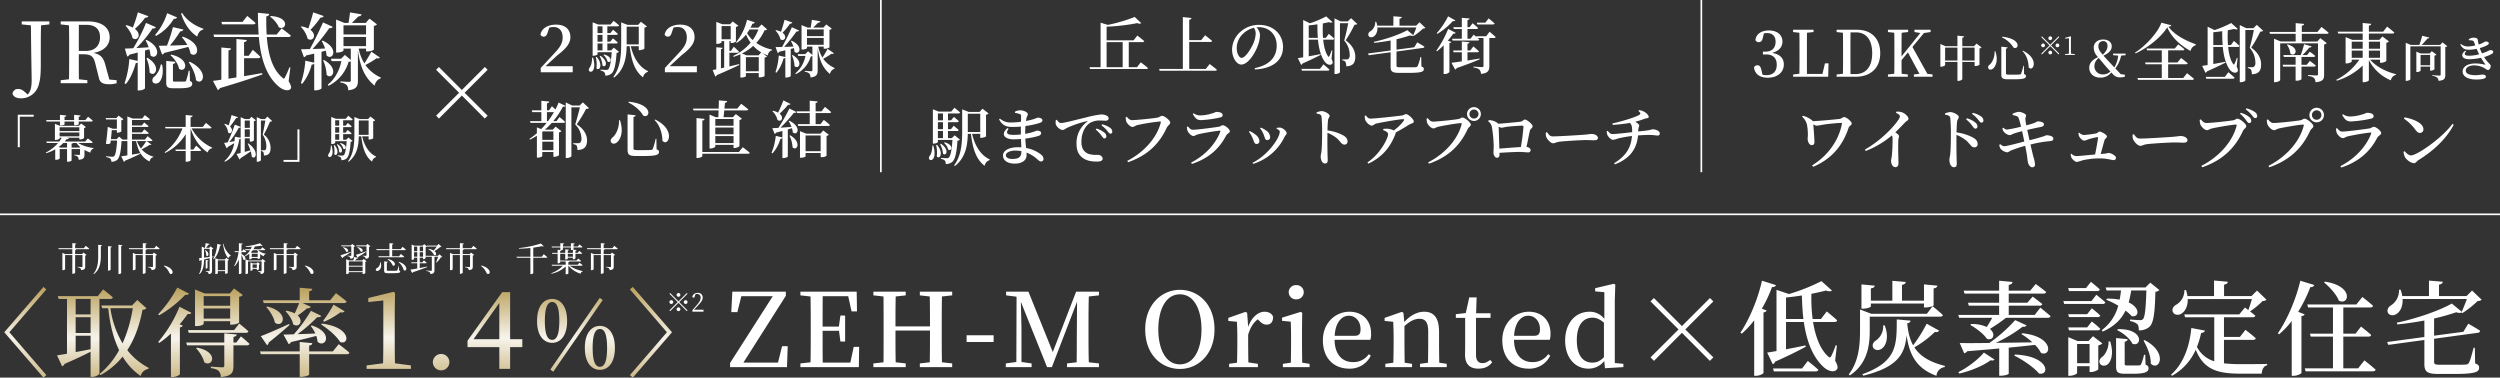 <svg xmlns="http://www.w3.org/2000/svg" xmlns:xlink="http://www.w3.org/1999/xlink" width="1490" height="225.063" viewBox="0 0 1490 225.063">
  <rect x="0" y="0" width="1490" height="225.063" fill="#333333" stroke="none"/>
  <defs>
    <linearGradient id="linear-gradient" x1="0.5" x2="0.5" y2="1" gradientUnits="objectBoundingBox">
      <stop offset="0" stop-color="#b99f5a"/>
      <stop offset="0.473" stop-color="#f7f4ec"/>
      <stop offset="1" stop-color="#b99f5a"/>
    </linearGradient>
  </defs>
  <g id="グループ_224917" data-name="グループ 224917" transform="translate(-215 -1257.254)">
    <path id="パス_4859" data-name="パス 4859" d="M-21703.625-20116.8h1490" transform="translate(21918.625 21501.793)" fill="none" stroke="#fff" stroke-width="1"/>
    <path id="パス_4860" data-name="パス 4860" d="M0,0H102.609" transform="translate(740 1257.256) rotate(90)" fill="none" stroke="#fff" stroke-width="1"/>
    <path id="パス_216024" data-name="パス 216024" d="M0,0H102.609" transform="translate(1229 1257.256) rotate(90)" fill="none" stroke="#fff" stroke-width="1"/>
    <path id="パス_738822" data-name="パス 738822" d="M-216.828-8.968c-.038,2.7-.57,5.016-1.6,6.194-2.28,3.5,5.244,4.788,2.166-6.194Zm2.242-.266a18.107,18.107,0,0,1,.38,6.764c1.748,2.166,4.332-2.09.19-6.878Zm2.356-.608A14.857,14.857,0,0,1-210.482-4.1c1.9,1.786,4.066-2.28-1.216-5.928Zm2.318-.722a7.967,7.967,0,0,1,2.508,3.99c2.014,1.444,3.762-2.736-2.09-4.294Zm-3.61-7.03h3.04v4.218h-3.04Zm3.04-10.488v4.1h-3.04v-4.1Zm0,9.386h-3.04v-4.18h3.04Zm6.954,3.648-1.672,1.672h-2.318v-4.218h5.4a.909.909,0,0,0,.988-.608c-1.14-1.064-2.964-2.546-2.964-2.546l-1.634,2.052h-1.786v-4.18h5.472a.909.909,0,0,0,.988-.608c-1.14-1.064-2.964-2.546-2.964-2.546l-1.634,2.052h-1.862v-4.1h6.232c.494,0,.874-.19.95-.608-1.254-1.178-3.344-2.774-3.344-2.774l-1.9,2.28h-7.448l-3.5-1.368v20.444h.494c1.558,0,2.508-.722,2.508-.988v-1.178h8.664c-.418,6.346-1.216,9.69-2.166,10.526a1.767,1.767,0,0,1-1.254.342c-.684,0-2.394-.114-3.42-.19v.57A4.712,4.712,0,0,1-209.38,0a3,3,0,0,1,.532,2.052,5.82,5.82,0,0,0,3.8-1.178c1.672-1.368,2.7-5.054,3.192-12.73a2.35,2.35,0,0,0,1.482-.608Zm7.828-2.7V-27.892h7.41v10.868h-7.41Zm7.41,1.824v2.394h.532c1.14,0,2.888-.646,2.926-.912V-27.322a2.479,2.479,0,0,0,1.52-.76l-3.648-2.812-1.71,1.9h-6.5l-3.876-1.52v12.768c0,7.334-.494,14.82-4.826,20.634l.532.342c6.5-5.092,7.486-12.578,7.638-19.152h1.862c1.064,9.082,3.192,15.276,8.17,19.076A4.4,4.4,0,0,1-182.7-.266l.076-.418c-5.32-2.356-8.93-8.246-10.526-15.238ZM-169.366-.95c-2.242,0-3.648-.95-3.648-2.242,0-1.444,2.28-2.736,5.662-2.736a18.475,18.475,0,0,1,3.61.342C-163.742-2.09-165.262-.95-169.366-.95Zm1.786-27.474a16.04,16.04,0,0,1,2.812.684,1.158,1.158,0,0,1,.836,1.292c0,.456-.038,1.71-.076,3.344a50.548,50.548,0,0,1-5.89.418A9.227,9.227,0,0,1-176.51-25l-.57.418c1.9,3.61,4.332,4.56,7.98,4.56,1.71,0,3.42-.076,5.054-.228-.038,1.026-.038,2.052-.038,3.04v1.672a44.482,44.482,0,0,1-4.522.228c-3.458,0-4.75-.874-2.774-3.648l-.646-.418c-4.446,3.8-1.6,6.726,3.61,6.726,1.444,0,2.964-.076,4.408-.19.076,1.824.152,3.534.228,4.978-.684-.038-1.368-.076-2.09-.076-4.94,0-8.854,1.824-8.854,4.94,0,3.078,2.926,4.826,6.992,4.826,4.37,0,7.068-1.938,7.068-5.092,0-.494,0-.988-.038-1.482A20.1,20.1,0,0,1-154.09-.608c.836.722,1.292,1.14,2.09,1.14a1.4,1.4,0,0,0,1.406-1.6A3.676,3.676,0,0,0-152.342-3.8a20.23,20.23,0,0,0-8.626-3.686c-.152-1.634-.38-3.458-.456-5.624a42.688,42.688,0,0,0,8.056-1.634c.8-.342,1.368-.8,1.368-1.634,0-1.064-1.254-1.444-2.508-1.444-.342,0-.95.38-2.432.836a35.052,35.052,0,0,1-4.56,1.064c0-1.71.076-3.268.152-4.674a47.808,47.808,0,0,0,8.512-1.824c.95-.342,1.6-.684,1.6-1.6,0-1.14-1.748-1.558-2.736-1.558-.38,0-.95.418-2.318.836a38.382,38.382,0,0,1-4.75,1.14c.114-.76.228-1.368.342-1.862.228-.95.76-1.368.76-2.128,0-1.254-2.508-2.356-4.6-2.356a6.4,6.4,0,0,0-3.116.874Zm24.358,4.294A7.668,7.668,0,0,0-143.336-22c.228,1.6,2.508,3.762,4.142,3.762.95,0,1.71-.76,2.508-1.178a61.871,61.871,0,0,1,11.97-4.066c.418-.114.456.114.152.342a15.738,15.738,0,0,0-6.346,13c0,4.6,1.52,7.068,4.028,8.778C-124.412.342-121.22.608-118.6.608c1.748,0,3.268-.38,3.268-1.786,0-1.216-1.482-2.2-2.622-2.2-1.254,0-4.484.19-6.764-1.064-1.444-.836-3.268-2.394-3.268-6.688,0-6.916,3.458-10.222,4.978-11.21a11.148,11.148,0,0,1,6.194-1.52c1.254,0,2.432.114,3.344.114,1.026,0,1.71-.608,1.71-1.368,0-.836-.608-1.406-1.52-1.824a7.551,7.551,0,0,0-3-.532,60.138,60.138,0,0,0-8.968,1.786c-6.5,1.52-12.806,3.306-14.972,3.306-.912,0-1.824-.95-2.432-1.938Zm27.17,3.154a17.661,17.661,0,0,1,3.5,3.306c.76.95,1.178,1.634,1.862,1.634a1.042,1.042,0,0,0,1.1-1.178,2.955,2.955,0,0,0-1.368-2.356,14.357,14.357,0,0,0-4.674-2.014Zm-3.42,2.47a20.588,20.588,0,0,1,3.458,3.686c.684.95,1.14,1.634,1.71,1.634a1.127,1.127,0,0,0,1.178-1.216,2.857,2.857,0,0,0-1.14-2.2,13.5,13.5,0,0,0-4.75-2.47Zm18.506-7.6-.608.228a9.15,9.15,0,0,0,.266,2.432c.38,1.216,2.356,3.42,3.8,3.42.8,0,1.748-.8,2.66-1.064a115.05,115.05,0,0,1,13.756-2.2c.342,0,.532.114.418.532C-82.764-14.174-90.06-5.282-100.662.19l.494.8c11.856-4.1,18.734-11.248,23.066-20.6.57-1.216,2.052-1.938,2.052-3.04,0-1.216-3.344-3.99-4.826-3.99-.912,0-1.368.722-2.7,1.026-1.938.418-12.578,1.52-15.238,1.52C-99.218-24.092-100.092-25.118-100.966-26.106Zm36.252,8.4c.38,1.1,2.166,3.078,3.5,3.078.836,0,1.482-.684,2.622-.988a127.469,127.469,0,0,1,12.92-2.2c.456-.038.608.152.456.608-2.508,6.726-8.436,13.794-17.4,18.43l.456.8c10.678-3.5,16.682-9.766,20.33-16.758.684-1.292,2.318-1.824,2.318-2.7,0-1.292-2.85-3.61-4.256-3.61-.76,0-1.178.722-2.47.912-2.774.456-13,1.786-15.276,1.786-1.33,0-2.014-.8-2.964-1.976l-.646.3A7.6,7.6,0,0,0-64.714-17.708Zm20.9-9.348c0-1.254-1.482-1.938-3.648-1.938-.684,0-1.178.57-3.268,1.064A23.625,23.625,0,0,1-57.152-26.9a6.66,6.66,0,0,1-3.99-1.292l-.456.418c1.33,2.432,2.508,3.686,4.674,3.686A64.305,64.305,0,0,0-45.448-25.65C-44.232-25.916-43.814-26.372-43.814-27.056Zm24.282,11.172c.95,2.052.836,3.686,2.318,3.686A1.623,1.623,0,0,0-15.5-13.87a4.977,4.977,0,0,0-2.584-4.142,12.912,12.912,0,0,0-3.04-1.634l-.38.418A14.384,14.384,0,0,1-19.532-15.884Zm12.616,1.748c.418-.874,1.254-1.406,1.254-2.128,0-1.254-2.2-3.268-3.952-3.382a10.7,10.7,0,0,0-1.976.152L-11.7-19c1.254.608,1.938,1.178,1.938,1.824,0,3.5-6.65,13.68-16.264,18.544l.38.608A30.761,30.761,0,0,0-6.916-14.136Zm-19.19.456c.988,2.09,1.064,3.8,2.508,3.8a1.585,1.585,0,0,0,1.672-1.71c0-1.6-1.1-3.154-3-4.37a11.94,11.94,0,0,0-2.812-1.6l-.418.418A15.966,15.966,0,0,1-26.106-13.68ZM12.16-28.006c1.748.266,2.774.608,2.964,1.862a92.592,92.592,0,0,1,.342,9.386c0,2.546-.038,8.132-.342,10.944-.152,1.6-.494,2.394-.494,3.306,0,2.166.912,4.256,2.546,4.256,1.216,0,1.634-.646,1.634-2.2,0-.57-.076-1.786-.114-3.648-.076-3.61-.114-9.12-.038-12.464a24.031,24.031,0,0,1,5.32,3.04c2.66,2.28,2.964,4.028,4.864,4.028a1.766,1.766,0,0,0,1.786-1.9c0-1.634-1.026-2.7-2.508-3.572a27.446,27.446,0,0,0-9.462-3c.076-2.2.152-4.56.342-6.156.19-1.33.95-1.634.95-2.584,0-1.1-3.04-2.774-4.826-2.774a9.556,9.556,0,0,0-3,.8Zm28.728,1.368a6.358,6.358,0,0,0,.38,2.622c.57,1.406,2.546,3.192,3.762,3.192,1.064,0,1.368-.874,2.85-1.254,3.99-.912,14.06-2.584,15.732-2.584.76,0,.95.152.532.912a27.2,27.2,0,0,1-5.966,5.814,9.3,9.3,0,0,0-3.686-1.026,11.935,11.935,0,0,0-2.546.114l-.114.684c1.6.646,2.964,1.292,2.964,2.47,0,2.546-4.9,11.97-12.312,16.8l.57.722C51.6-2.2,56.24-8.208,59.2-15.922a1.564,1.564,0,0,0,.114-.8c3.268-1.71,6.384-3.648,8.056-4.712.874-.57,2.736-.722,2.736-1.862,0-1.368-3.306-4.37-4.6-4.37-.8,0-1.292.646-2.432.8C60.61-26.486,47.234-25,44.194-25c-1.178,0-1.672-.684-2.622-1.862Zm65.094,3.04a4.1,4.1,0,0,0,4.1-4.142,4.087,4.087,0,0,0-4.1-4.1,4.119,4.119,0,0,0-4.142,4.1A4.127,4.127,0,0,0,105.982-23.6Zm0-6.8a2.676,2.676,0,0,1,2.7,2.66,2.684,2.684,0,0,1-2.7,2.7,2.684,2.684,0,0,1-2.7-2.7A2.676,2.676,0,0,1,105.982-30.4ZM78.394-25.27,77.748-25a9.032,9.032,0,0,0,.3,2.432c.38,1.216,2.318,3.42,3.8,3.42.8,0,1.71-.722,2.66-.95,2.166-.532,11.552-2.2,13.718-2.2.342,0,.532.114.418.532-2.09,8.588-9.386,17.4-19.988,22.838l.494.8c11.856-4.1,18.772-11.248,23.066-20.6.57-1.254,1.862-1.634,1.862-2.736,0-1.216-3.5-4.18-4.978-4.18-.874,0-1.026.608-2.318.874-1.938.418-12.616,1.558-15.276,1.558C80.142-23.218,79.23-24.244,78.394-25.27ZM121.106-7.106c-.114-3.42-.3-10.3-.418-13.072a4.188,4.188,0,0,0,1.748.608c.722,0,1.9-.38,3.116-.532,2.052-.266,7.22-.684,9.386-.684a.465.465,0,0,1,.532.532,109.422,109.422,0,0,1-1.558,12.2C130.3-7.866,124.792-7.41,121.106-7.106ZM114.38-23.484a5.712,5.712,0,0,1,2.242,3.306,76.147,76.147,0,0,1,1.1,11.248c.038,1.482-.114,3.306-.114,4.218,0,1.634.988,3.04,2.052,3.04,1.14,0,1.52-.76,1.52-1.824V-4.6c4.294-.266,9.044-.532,11.97-.532,1.976,0,3.99.266,5.092.266a1.33,1.33,0,0,0,1.482-1.444c0-.95-1.14-1.634-2.432-1.824.76-3.61,1.558-7.714,2.014-9.652.266-1.216,1.634-1.6,1.634-2.622,0-1.292-3.42-4.028-4.636-4.028-.912,0-1.178,1.1-2.7,1.292-1.558.19-9.386.95-13.186,1.216a.511.511,0,0,0-.228-.266,8.155,8.155,0,0,0-5.434-1.862Zm34.466,6.8a5.933,5.933,0,0,0,.19,2.584c.646,1.6,2.736,3.8,4.066,3.8,1.292,0,1.786-.722,4.294-.988,2.888-.342,12.312-.912,14.972-.912,2.546,0,3.876.114,5.32.114s2.166-.494,2.166-1.406c0-1.368-1.9-2.356-3.8-2.356-.95,0-2.394.3-4.94.494-2.09.152-14.326.95-18.088.95-1.862,0-2.508-1.1-3.5-2.508Zm55.024-1.14c.038-1.938.608-2.2.608-3.078,0-.532-1.064-1.52-2.432-2.2a51.023,51.023,0,0,0,5.662-1.824c.988-.342,2.432-.228,2.432-1.064,0-.8-1.026-1.938-1.862-2.546a8.287,8.287,0,0,0-3.876-1.52l-.456.494c1.406,1.14,1.444,1.672.76,2.2-1.786,1.292-9.88,3.876-16.226,5.244l.19.874a95.448,95.448,0,0,0,10.222-1.178c1.14.988,1.33,2.394,1.368,4.56v.95c-3.116.38-9.272,1.1-11.856,1.1-1.026,0-1.71-.684-2.736-1.9l-.57.19a7.812,7.812,0,0,0,.38,2.28c.494,1.1,2.2,2.888,3.344,2.888a11.116,11.116,0,0,0,2.964-.8,73.048,73.048,0,0,1,8.36-1.482c-.608,7.106-3.61,11.894-10.64,16.226l.456.684c8.778-3.344,13.072-9.044,13.794-17.252,2.394-.19,5.168-.3,7.03-.3,2.014,0,3.762.38,4.56.38a1.209,1.209,0,0,0,1.368-1.368c0-1.33-2.318-2.356-4.294-2.356-.608,0-1.064.38-3.458.722-1.14.152-3,.342-5.092.57Z" transform="translate(987.51 1352.943)" fill="#fff"/>
    <g id="グループ_157459" data-name="グループ 157459" transform="translate(863.199 1255.209)">
      <path id="パス_738821" data-name="パス 738821" d="M-110.667-15.836h9.583V-.888h-9.583ZM-92.574-.888h-4.884V-15.836h8.214c.518,0,.925-.185,1-.592-1.517-1.406-4.107-3.33-4.107-3.33l-2.257,2.849h-16.058v-8.14a119.382,119.382,0,0,0,18.352-2.146,2.437,2.437,0,0,0,2.331.074l-3.922-3.737a95.273,95.273,0,0,1-16.021,4.736l-4.329-1.3V-.888h-6.586l.3,1.073h33.522c.555,0,.925-.185,1.036-.592-1.628-1.406-4.292-3.4-4.292-3.4Zm41,1.036H-61.42v-16.1h12.654c.518,0,.888-.185,1-.592-1.591-1.443-4.181-3.4-4.181-3.4l-2.368,2.923h-7.1V-29.193c.962-.148,1.258-.518,1.332-1.036l-5.143-.555V.148H-79.365l.3,1.073h33.078c.555,0,.962-.185,1.073-.592-1.628-1.443-4.329-3.441-4.329-3.441ZM-21.793-21.09a16.963,16.963,0,0,1-1.517,6.253c-1.295,2.96-4.625,8.362-6.882,8.362-1.517,0-2.923-2.7-2.923-5.92A11.692,11.692,0,0,1-29.6-20.572a13.988,13.988,0,0,1,6.734-3.811A6.228,6.228,0,0,1-21.793-21.09ZM-22.237.444C-9.99-.185-5.513-6.29-5.513-12.913c0-7.7-5.994-13.209-14.1-13.209A16.327,16.327,0,0,0-30.673-22.2,14.524,14.524,0,0,0-35.89-11.47c0,4.736,2.664,8.991,5.439,8.991,4.181,0,8.4-6.919,9.99-11.507a18.852,18.852,0,0,0,1.221-6.29,7.266,7.266,0,0,0-2.109-4.4c.481-.037.962-.074,1.406-.074,6.068,0,10.656,4.292,10.656,10.989,0,6.549-3.885,11.507-13.1,13.431ZM16.5.074H5.439l.3,1.073H21.164c.518,0,.888-.185,1-.592-1.369-1.332-3.626-3.182-3.626-3.182ZM9.8-18.389v-7.437c1.739-.148,3.478-.37,5.18-.629,0,2.7.037,5.439.259,8.066Zm10.212,0h-1.7a67.252,67.252,0,0,1-.074-8.621c1.332-.222,2.516-.481,3.552-.74,1.036.37,1.813.37,2.22,0L20.2-31.191a59.988,59.988,0,0,1-9.694,4.107l-4-1.961V-6.808c-1.332.222-2.405.37-3.182.481L5.254-2.294a1.488,1.488,0,0,0,.925-.851c4.884-2.146,8.362-3.885,10.693-5.069L16.8-8.7c-2.442.481-4.847.925-6.993,1.3v-9.916h5.513c.481,5.069,1.591,9.694,4,13.1.962,1.369,3,2.553,4.366,1.406.666-.592.444-1.48-.3-3.071l.518-5.032-.444-.074a21.009,21.009,0,0,1-1.332,3.441c-.222.555-.481.592-.814.111-1.591-2.146-2.479-5.809-2.886-9.879H24.05c.518,0,.851-.185.962-.592-1.221-1.184-3.219-2.886-3.219-2.886ZM35.039-30.118l-1.961,1.924H28.9L25.16-30.007V3.145h.592c1.628,0,2.664-.814,2.664-1.073V-27.121h4.921c-.592,3.145-1.665,7.844-2.4,10.323a13.054,13.054,0,0,1,3.293,8.621A2.71,2.71,0,0,1,33.3-5.735a1.528,1.528,0,0,1-.851.185H29.822V-5a2.962,2.962,0,0,1,1.813.814,5.545,5.545,0,0,1,.518,2.738c4.07-.111,5.439-2.072,5.4-5.846,0-3.145-1.665-6.734-5.735-9.62A75.781,75.781,0,0,0,37.074-26.2c.851-.037,1.369-.148,1.665-.481ZM72.7-12.765,62.123-11.359v-6.216a79.215,79.215,0,0,0,8.029-2.257,2.816,2.816,0,0,0,1.961.111l.259.185A34.514,34.514,0,0,0,77.885-23.9a2.024,2.024,0,0,0,1.443-.444l-3.478-3.33-2,2H63.9v-4.144c.962-.148,1.3-.518,1.369-1.036l-5-.407v5.587H50.616a12.357,12.357,0,0,0-.592-2.294h-.592a6.346,6.346,0,0,1-2.886,5.661,2.18,2.18,0,0,0-1.147,2.59c.518,1.147,2.146,1.258,3.256.444,1.221-.851,2.22-2.664,2.072-5.328H73.963c-.518,1.48-1.258,3.293-1.85,4.588l-3.589-2.96c-4.218,2.442-12.691,5.439-19.869,6.919l.148.629c3.256-.3,6.623-.814,9.805-1.406v5.957L45.14-9.065l.444,1.036L58.608-9.805v8.7c0,2.886,1.147,3.589,5.18,3.589h5.18c7.844,0,9.435-.629,9.435-2.257,0-.74-.3-1.147-1.443-1.554l-.111-5.661H76.4a28.939,28.939,0,0,1-1.7,5.439,1.275,1.275,0,0,1-1.11.629c-.777.074-2.331.074-4.366.074h-5c-1.813,0-2.109-.259-2.109-1.073v-8.325L77.885-12.4a.887.887,0,0,0,.888-.74c-1.628-1.073-4.292-2.553-4.292-2.553Zm46.879-13.616c.518,0,.888-.185,1-.592-1.332-1.258-3.552-3.034-3.552-3.034l-1.961,2.553h-5.106l.3,1.073ZM92.87-31.228A45.574,45.574,0,0,1,86.1-21.2l.407.407a41.757,41.757,0,0,0,9.213-7.622c.888.148,1.221,0,1.443-.407Zm.037,7.511A62.965,62.965,0,0,1,85.84-10.73l.407.37a45.018,45.018,0,0,0,3.959-3.589V3.145h.629A3.667,3.667,0,0,0,93.647,2V-15.281c.666-.111,1-.37,1.11-.666l-2.035-.814c1.258-1.48,2.368-2.923,3.219-4.144.925.111,1.258-.074,1.443-.481ZM111.592-6.068c-2.479.407-4.921.814-7.178,1.184V-9.805h5.846c.518,0,.851-.185.962-.592-1.258-1.221-3.293-2.886-3.293-2.886l-1.85,2.405h-1.665v-4.033c.851-.148,1.11-.444,1.147-.925l-4.514-.37v5.328h-5.18l.3,1.073h4.884v5.4c-2.627.407-4.81.7-6.179.851L97.051.481a1.488,1.488,0,0,0,.925-.851C104.3-2.59,108.669-4.255,111.7-5.587Zm3.959-13.283h-5.92l.111.444c-.851-.777-1.628-1.406-1.628-1.406l-1.887,2.442h-1.813V-23.68h5.365c.518,0,.851-.185.962-.592-1.258-1.221-3.256-2.849-3.256-2.849l-1.813,2.368h-1.258v-4.218c.851-.148,1.147-.481,1.221-.962l-4.588-.407v5.587H95.978l.3,1.073h4.773v5.809H95.238l.3,1.073h14.911c.518,0,.888-.185,1-.592-.3-.3-.629-.592-1-.925h3.515v16.65c0,.481-.185.7-.851.7-.888,0-5.143-.3-5.143-.3V-.74c2,.3,2.923.7,3.552,1.3a3.563,3.563,0,0,1,.925,2.516c4.329-.37,5-2.146,5-4.625V-18.315h2.775c.518,0,.888-.148,1-.555-1.406-1.332-3.626-3.182-3.626-3.182Z" transform="translate(122 43)" fill="#fff"/>
    </g>
    <path id="パス_738824" data-name="パス 738824" d="M-4.042-8.85A1.133,1.133,0,0,0-2.917-9.975,1.133,1.133,0,0,0-4.042-11.1,1.133,1.133,0,0,0-5.167-9.975,1.133,1.133,0,0,0-4.042-8.85Zm-4.95-2.235-.435.435,4.95,4.95L-9.442-.735l.435.435,4.965-4.965L.908-.315,1.343-.75-3.607-5.7l4.95-4.95-.435-.435-4.95,4.95Zm1.8,5.385A1.133,1.133,0,0,0-8.317-6.825,1.133,1.133,0,0,0-9.442-5.7,1.133,1.133,0,0,0-8.317-4.575,1.133,1.133,0,0,0-7.192-5.7Zm6.3,0A1.133,1.133,0,0,0,.233-4.575,1.133,1.133,0,0,0,1.358-5.7,1.133,1.133,0,0,0,.233-6.825,1.133,1.133,0,0,0-.892-5.7Zm-3.15,3.15A1.133,1.133,0,0,0-5.167-1.425,1.133,1.133,0,0,0-4.042-.3,1.133,1.133,0,0,0-2.917-1.425,1.133,1.133,0,0,0-4.042-2.55ZM8.288-.765c-.015-.9-.03-1.785-.03-2.67V-8.58l.06-2.34-.225-.165-3.24.84v.54L7.1-9.96v6.525c0,.885-.015,1.77-.03,2.67L4.7-.48V0h5.925V-.48Z" transform="translate(1441 1290)" fill="#fff"/>
    <path id="パス_738823" data-name="パス 738823" d="M-215.7-25.84a8.692,8.692,0,0,1,1.9-.19c3.192,0,5.054,1.862,5.054,5.168,0,3.838-2.356,5.89-6,5.89H-216.3V-13.3h1.862c4.218,0,6.384,2.2,6.384,6.156s-2.166,6.194-6.27,6.194a8.955,8.955,0,0,1-2.2-.266l-.684-2.812c-.494-2.052-1.064-2.812-2.356-2.812a2.07,2.07,0,0,0-2.052,1.368c.608,4.1,3.686,6.042,8.246,6.042,5.776,0,9.538-3.306,9.538-7.866,0-3.534-2.09-6.118-6.992-6.916,4.142-1.1,6.156-3.61,6.156-6.764,0-3.876-2.964-6.612-8.094-6.612-3.99,0-7.448,1.748-8.018,5.624a1.958,1.958,0,0,0,1.976,1.33c1.292,0,2.014-.684,2.394-2.432ZM-179.33-7.98l-1.482,6.308h-9.234c-.038-3.762-.038-7.486-.038-10.754v-2.7c0-3.648,0-7.372.038-11.1l3.914-.418v-1.368h-12.2v1.368l3.762.418c.076,3.724.076,7.486.076,11.248v2.318c0,3.458,0,7.144-.076,10.868l-3.724.418L-198.33,0h20.938l.19-7.98ZM-164.092-1.6c-.038-3.8-.038-7.714-.038-11.97V-14.9c0-3.99,0-7.79.038-11.552h3.23c6.118,0,9.69,4.37,9.69,12.464,0,7.828-3.534,12.388-9.994,12.388Zm-8.284-26.41v1.368l3.762.418c.076,3.724.076,7.524.076,11.324v1.368c0,4.218,0,8.056-.076,11.742l-3.762.418V0h11.4c8.7,0,14.592-5.13,14.592-14.022s-5.434-13.984-13.832-13.984ZM-118.3-1.748l-8.892-16,6.878-8.322,3.952-.57v-1.368h-9.614v1.368l3.5.57-11.21,13.946v-2.85c0-3.838,0-7.562.076-11.248l3.838-.418v-1.368h-12.008v1.368l3.762.418c.076,3.724.076,7.524.076,11.248v1.938c0,3.8,0,7.562-.076,11.248l-3.762.418V0h11.856V-1.368l-3.686-.418c-.076-2.888-.076-5.662-.076-8.094l3.8-4.636,6.878,12.768-3.306.38V0h11.1V-1.368ZM-97.47-9.657v-7.714h7.337v7.714Zm-10.237,0v-7.714h7.337v7.714ZM-89-19.778l-1.421,1.566H-97.47v-5.046c.783-.116.986-.435,1.073-.841l-3.973-.406v6.293h-7.076l-3.1-1.305V-6h.435c1.16,0,2.407-.667,2.407-.928V-8.816h7.337V2.465h.551c1.1,0,2.349-.725,2.349-1.044V-8.816h7.337v2.407h.493a4.377,4.377,0,0,0,2.407-.725v-9.744a2.159,2.159,0,0,0,1.218-.609Zm10.788,4.553c.116,3.712-1.479,6.9-3.1,8.149a1.65,1.65,0,0,0-.522,2.262c.638.87,2.03.7,2.987-.348,1.479-1.479,2.813-4.93,1.073-10.063Zm4.524-8.642-.145.406A15.635,15.635,0,0,1-66.962-17.4C-63.888-15.66-61.568-22.562-73.69-23.867Zm12.325,8.323-.232.29c2.813,2.755,3.654,6.96,3.654,9.6C-55.362-2.349-51.215-10.643-61.365-15.544Zm-12.847-2.378v16.53c0,2.349.9,2.9,3.944,2.9h3.712c5.742,0,7.018-.551,7.018-1.914,0-.551-.232-.87-1.131-1.218l-.087-4.9H-61.1a29.1,29.1,0,0,1-1.334,4.7.827.827,0,0,1-.841.493c-.522.058-1.624.087-3.074.087h-3.48c-1.334,0-1.624-.232-1.624-.9V-16.733c.667-.116.957-.406,1.015-.783Zm60.494,16.53a4.847,4.847,0,0,1-5.017-4.959,6.118,6.118,0,0,1,2.581-4.843c.957,1.1,1.914,2.262,3.422,4.089C-11.6-5.8-10.47-4.524-9.194-3.132A6.259,6.259,0,0,1-13.718-1.392Zm.2-19.865c1.624,0,2.581,1.1,2.581,2.9,0,1.885-.9,3.422-2.842,5.22-.406-.464-.754-.928-1.131-1.421a5.691,5.691,0,0,1-1.45-3.741A2.788,2.788,0,0,1-13.515-21.257Zm13.369,8.41V-13.8H-7.6v.957l3.045.232A16.994,16.994,0,0,1-6.845-5.568C-8.092-6.873-9.252-8.12-10.7-9.686c-1.131-1.218-1.943-2.117-2.61-2.9,3.074-1.45,4.9-3.132,4.9-5.51,0-2.349-1.8-4.089-5.133-4.089-3.306,0-5.6,1.914-5.6,4.9a7.647,7.647,0,0,0,2.059,5.017l.493.58c-3.741,1.711-5.22,3.77-5.22,6.38,0,3.074,2.32,5.829,6.641,5.829a8.015,8.015,0,0,0,6.5-3.074c.435.435.841.9,1.3,1.363A5.026,5.026,0,0,0-3.336.348,9.771,9.771,0,0,0-.61,0l.087-1.189-2.552-.377c-1.218-1.305-2.233-2.378-3.19-3.393a18.792,18.792,0,0,0,3.451-7.656ZM34.19.76H25.222V-7.448h10.64c.532,0,.912-.19,1.026-.608-1.52-1.292-3.952-3.116-3.952-3.116L30.77-8.512H25.222v-7.22h8.74c.494,0,.912-.19.988-.608-1.368-1.254-3.724-2.964-3.724-2.964l-2.052,2.47h-16.8l.266,1.1h8.778v7.22H11.466l.3,1.064h9.652V.76H6.906l.342,1.1H39.586a.957.957,0,0,0,1.026-.608C39.054-.152,36.47-2.128,36.47-2.128ZM21.156-32.224C19.332-26.638,11.922-18.468,5.5-14.4l.266.494C13.1-17.214,21-23.56,24.69-29.45c2.546,6.042,7.98,10.868,13.87,14.06a4.567,4.567,0,0,1,3.116-3.42l.038-.532C35.558-21.584,28.794-25,25.374-29.868c1.1-.114,1.634-.3,1.748-.8ZM59,.076H47.642l.3,1.1H63.792c.532,0,.912-.19,1.026-.608C63.412-.8,61.094-2.7,61.094-2.7ZM52.126-18.886v-7.638c1.786-.152,3.572-.38,5.32-.646,0,2.774.038,5.586.266,8.284Zm10.488,0H60.866a69.07,69.07,0,0,1-.076-8.854c1.368-.228,2.584-.494,3.648-.76,1.064.38,1.862.38,2.28,0L62.8-32.034a61.609,61.609,0,0,1-9.956,4.218l-4.1-2.014V-6.992c-1.368.228-2.47.38-3.268.494l1.976,4.142a1.528,1.528,0,0,0,.95-.874c5.016-2.2,8.588-3.99,10.982-5.206l-.076-.494c-2.508.494-4.978.95-7.182,1.33V-17.784h5.662c.494,5.206,1.634,9.956,4.1,13.452.988,1.406,3.078,2.622,4.484,1.444.684-.608.456-1.52-.3-3.154L66.6-11.21l-.456-.076A21.577,21.577,0,0,1,64.78-7.752c-.228.57-.494.608-.836.114C62.31-9.842,61.4-13.6,60.98-17.784h5.776c.532,0,.874-.19.988-.608-1.254-1.216-3.306-2.964-3.306-2.964ZM78.042-30.932l-2.014,1.976H71.734L67.9-30.818V3.23H68.5c1.672,0,2.736-.836,2.736-1.1V-27.854h5.054c-.608,3.23-1.71,8.056-2.47,10.6A13.407,13.407,0,0,1,77.206-8.4a2.783,2.783,0,0,1-.95,2.508,1.569,1.569,0,0,1-.874.19h-2.7v.57a3.042,3.042,0,0,1,1.862.836,5.7,5.7,0,0,1,.532,2.812c4.18-.114,5.586-2.128,5.548-6,0-3.23-1.71-6.916-5.89-9.88a77.831,77.831,0,0,0,5.4-9.538c.874-.038,1.406-.152,1.71-.494ZM112.2-6.042c.532,0,.912-.19,1.026-.608-1.368-1.216-3.534-2.812-3.534-2.812l-1.862,2.318H104.68v-4.674h7.22c.532,0,.874-.19.988-.608-1.254-1.1-3.23-2.508-3.23-2.508l-1.672,2.014h-2.7a38.209,38.209,0,0,0,4.028-4.484c.8.038,1.292-.266,1.444-.684l-4.522-1.292a54.762,54.762,0,0,1-2.014,6.46H93.85l.3,1.1h7.03v4.674H93.432l.3,1.1h7.448v8.36h.608a4.041,4.041,0,0,0,2.888-.836V-6.042Zm-16.188-13a10.672,10.672,0,0,1,2.052,5.244c2.812,2.394,6.042-3.23-1.634-5.472Zm18.2-7.676H104.87v-3.724c.988-.152,1.33-.532,1.406-1.064l-5.054-.456v5.244H85.6l.3,1.1h15.314v4.6h-8.93L88.34-22.686V3.23h.608c1.558,0,3.04-.836,3.04-1.254V-19.912h22.534V-1.6c0,.532-.19.836-.836.836-.95,0-5.054-.3-5.054-.3v.57c1.976.266,2.888.684,3.5,1.254a3.69,3.69,0,0,1,.912,2.508c4.56-.418,5.13-1.938,5.13-4.484v-18.05a3.1,3.1,0,0,0,1.6-.76l-3.876-3-1.748,2.014H104.87v-4.6H119.8c.57,0,.988-.19,1.064-.608-1.6-1.444-4.256-3.458-4.256-3.458ZM134.624-15.58h6.536v4.294h-6.536Zm6.536-5.32v4.218h-6.536V-20.9Zm10.336,0v4.218h-6.65V-20.9Zm-6.65,9.614V-15.58h6.65v4.294Zm6.65,1.1v1.862h.608c1.292,0,3.116-.836,3.154-1.14V-20.254a2.833,2.833,0,0,0,1.558-.8l-3.876-2.964L151.116-22h-6.27v-3.762h14.136c.532,0,.912-.19,1.026-.608-1.6-1.444-4.294-3.534-4.294-3.534l-2.356,3.04h-8.512v-3.61c1.026-.152,1.292-.532,1.406-1.064l-5.092-.532v5.206h-14.9l.342,1.1H141.16V-22h-6.27l-3.914-1.634V-7.942h.532c1.482,0,3.116-.8,3.116-1.14v-1.1h4.56A37.3,37.3,0,0,1,125.428,1.824l.342.532a38.4,38.4,0,0,0,15.39-9.044V3.23h.76c1.368,0,2.926-.76,2.926-1.178V-9.994a25.628,25.628,0,0,0,13.11,12.122,4.1,4.1,0,0,1,3-3.268l.076-.418c-5.662-1.292-11.97-4.484-15.428-8.626Zm24.169,3.34v-6.177h5.684v6.177Zm8.265-5.713a2.49,2.49,0,0,0,1.218-.609l-2.784-2.088-1.305,1.392h-5.278l-2.639-1.1V-2.813h.406c1.015,0,2.117-.551,2.117-.841V-6.032h5.684v2.407h.406a3.637,3.637,0,0,0,2.175-.783Zm4.756-7.946-1.334,1.537H176.3a49.072,49.072,0,0,0,3.48-3.828c.638,0,.957-.232,1.1-.58l-4.263-1.044a50.432,50.432,0,0,1-1.682,5.452h-5.133l-2.987-1.276V2.436h.493c1.16,0,2.262-.667,2.262-.986v-19.6h18.067V-1.363c0,.464-.145.667-.725.667-.783,0-4.263-.261-4.263-.261v.435a5.682,5.682,0,0,1,2.9,1.015,3.007,3.007,0,0,1,.812,1.943c3.567-.319,4.031-1.508,4.031-3.509V-17.661a2.162,2.162,0,0,0,1.189-.609Zm15.747-1.276a10.824,10.824,0,0,1,1.74.145,1.5,1.5,0,0,1,1.421,1.16c.2.58.435,1.189.667,1.827a21.285,21.285,0,0,1-4.06.58,6.527,6.527,0,0,1-4.495-1.479l-.377.261c1.363,2.668,2.813,3.19,5.249,3.19a22.663,22.663,0,0,0,4.524-.551c.464,1.16.986,2.262,1.45,3.248a23.427,23.427,0,0,1-5.974.87c-2.813,0-3.248-1.044-1.74-2.639l-.435-.377c-3.422,2.349-1.943,5.1,2.059,5.1a33.529,33.529,0,0,0,7.221-.841,43.455,43.455,0,0,0,2.494,3.8c.145.261.145.377-.232.261a24.844,24.844,0,0,0-5.6-.7c-5.1,0-7.627,2.291-7.627,4.785,0,3.277,3.857,4.785,8,4.785,3.422,0,5.887-.435,5.887-1.653,0-.87-.87-1.276-1.972-1.276-1.45,0-1.856.348-4.292.348-2.552,0-5.742-.435-5.742-2.784,0-1.769,2-3.045,4.988-3.045a12.732,12.732,0,0,1,5.6,1.334c1.45.783,1.885,1.392,2.726,1.392s1.537-1.276,1.537-2.465c0-.986-1.74-1.74-3.944-5.249a20.994,20.994,0,0,0,4.7-1.914,1.311,1.311,0,0,0,.754-1.16c0-.9-1.044-1.1-2-1.015-.348,0-.9.58-3.451,1.479l-1.218.435a24.176,24.176,0,0,1-1.363-3.161,19.864,19.864,0,0,0,4.64-1.827,1.32,1.32,0,0,0,.754-1.073c0-.841-1.073-1.015-2-1.015-.406,0-1.392.986-4.06,1.8-.232-1.015-.377-2.117-.522-2.842-.145-.986-1.276-1.247-2.639-1.247a4.453,4.453,0,0,0-2.755,1.044ZM-192.96,23.8a9.337,9.337,0,0,1,2.84,4.44,30.264,30.264,0,0,1,.6,5.56c.08,1.36-.12,2.36-.12,3.32,0,1.24.84,3.64,2.4,3.64,1.48,0,1.68-1.04,1.64-2.28-.04-1.96-.48-7.76-.68-10.16a3.657,3.657,0,0,0,2.04.84c1,0,3.36-.6,6.04-.92s6.76-.72,8.48-.72c.48,0,.56.12.48.64-1.8,9.6-8.2,18.84-17.72,24.64l.6.88c10.76-4.6,17.52-12.28,21.16-23.36.32-.92,1.84-1.56,1.84-2.44,0-1.12-3.04-3.84-4.52-3.84-.76,0-1.8,1-2.6,1.08-3.04.36-12.2,1.2-16.08,1.36a1.1,1.1,0,0,0-.28-.36,14.228,14.228,0,0,0-5.64-2.88ZM-137,21.48c1.44.72,2.36,1.4,2.36,2.12a5.322,5.322,0,0,1-1.08,2.28c-2.88,4.32-10.6,12.32-19.8,17.52l.48.84a53.959,53.959,0,0,0,15.6-9.28,3.426,3.426,0,0,1,.4,1.64,90.613,90.613,0,0,1-.44,10.64c-.16,1.32-.44,2.16-.44,2.92,0,1.72.84,3.72,2.6,3.72,1.2,0,1.8-.84,1.8-2.44,0-2.2-.28-8.12-.08-13.68.08-1.08.4-1.72.4-2.36,0-.68-.96-1.44-2.2-2.28,2.44-2.32,4.44-4.48,5.88-5.96,1.12-1.16,1.96-1.12,1.96-2.16,0-1.24-2.12-3.28-4.04-3.88a8.607,8.607,0,0,0-3.16-.32Zm41.8,3.88a20.286,20.286,0,0,1,3.64,3.84c.76,1,1.2,1.72,1.88,1.72a1.208,1.208,0,0,0,1.24-1.28,2.964,2.964,0,0,0-1.28-2.36,13.562,13.562,0,0,0-5-2.52Zm-12.56-2.76c1.84.28,2.92.64,3.12,1.96a97.465,97.465,0,0,1,.36,9.88c0,2.68-.04,8.56-.36,11.52-.16,1.68-.52,2.52-.52,3.48,0,2.28.96,4.48,2.68,4.48,1.28,0,1.72-.68,1.72-2.32,0-.6-.08-1.88-.12-3.84-.08-3.8-.12-9.6-.04-13.12a25.3,25.3,0,0,1,5.6,3.2c2.8,2.4,3.12,4.24,5.12,4.24a1.859,1.859,0,0,0,1.88-2c0-1.72-1.08-2.84-2.64-3.76a28.89,28.89,0,0,0-9.96-3.16c.08-2.32.16-4.8.36-6.48.2-1.4,1-1.72,1-2.72,0-1.16-3.2-2.92-5.08-2.92a10.059,10.059,0,0,0-3.16.84Zm16.08-.48a17.116,17.116,0,0,1,3.64,3.44c.84,1.04,1.28,1.76,2,1.76.76,0,1.16-.44,1.16-1.24a3.058,3.058,0,0,0-1.44-2.48,14.349,14.349,0,0,0-4.92-2.08Zm24.24.64c2,.6,3,.68,3.48,1.68a40.292,40.292,0,0,1,1.48,5.32,74.883,74.883,0,0,1-8.28,1.72c-.96,0-1.48-.52-2.28-1.12l-.52.28a4.36,4.36,0,0,0,.64,1.88,5.865,5.865,0,0,0,3.56,2.28c.88,0,1.4-.48,2.56-.92a51.435,51.435,0,0,1,4.96-1.44c.36,1.52.84,3.8,1.32,6.16-4.28,1.16-10.72,2.8-11.88,2.8-.72,0-1.32-.32-2.44-1.2l-.6.36a6.1,6.1,0,0,0,.72,2.28,6.633,6.633,0,0,0,3.92,2.2c.92-.04,1.44-.72,2.84-1.28A77.886,77.886,0,0,1-60,41.16c.36,1.64.64,3.2.88,4.52.4,2.24.56,4.52.76,5.28.32,1.4,1.32,3,2.56,3a1.559,1.559,0,0,0,1.68-1.64,17.975,17.975,0,0,0-.96-4.52c-.36-1.48-1-4.08-1.76-7.4a71.467,71.467,0,0,1,12-2.08c1.36-.12,1.64-.88,1.64-1.56,0-1.12-2.08-1.92-4.2-1.88-.36,0-.64.32-1.68.64-1.6.56-5.2,1.52-8.32,2.32-.44-1.92-.88-3.96-1.36-6.16,2.36-.56,5.84-1.32,8.12-1.76,1.36-.24,1.84-.84,1.84-1.68,0-1.08-2.4-1.72-3.68-1.64-.36,0-1.2.64-2.92,1.24-1.12.36-2.4.72-3.92,1.12-.28-1.4-.44-2.4-.56-3.44-.12-1.2.48-1.6.4-2.52-.12-1-2.84-2.08-4.52-2.08a10.883,10.883,0,0,0-3.52,1.16ZM-28.2,33.48a4.8,4.8,0,0,0,.36,2c.56,1.2,2.04,2.6,3.08,2.6a7.367,7.367,0,0,0,2.08-.68A34.522,34.522,0,0,1-16.96,36c.28,0,.44.08.4.36-.12,1.2-1,6.4-1.76,9.96-4.6.44-9.88.96-11.16.96a4.076,4.076,0,0,1-2.92-1.4l-.44.16a5.329,5.329,0,0,0,.36,2.04c.4.92,2.12,2.68,3.28,2.68a19.064,19.064,0,0,0,3.36-.96,48.332,48.332,0,0,1,10.48-1.16c4.08.04,6.96,1.04,8.12,1.04a1.312,1.312,0,0,0,1.36-1.4c0-1.24-2.92-2.88-4.48-2.88a19.314,19.314,0,0,1-2.56.48c-.6.04-1.28.08-2.08.16.84-2.92,1.88-6.88,2.32-8.32.24-.84,1.4-1.24,1.4-2.16,0-1.08-3.4-2.88-4.36-2.88-.6,0-1.28.88-1.88,1.04a61.553,61.553,0,0,1-7.52,1,4.806,4.806,0,0,1-2.76-1.4Zm32.28.96a6.245,6.245,0,0,0,.2,2.72c.68,1.68,2.88,4,4.28,4,1.36,0,1.88-.76,4.52-1.04,3.04-.36,12.96-.96,15.76-.96,2.68,0,4.08.12,5.6.12s2.28-.52,2.28-1.48c0-1.44-2-2.48-4-2.48-1,0-2.52.32-5.2.52-2.2.16-15.08,1-19.04,1-1.96,0-2.64-1.16-3.68-2.64ZM73.52,27.6a1.208,1.208,0,0,0,1.24-1.28A3.012,3.012,0,0,0,73.52,24a13.182,13.182,0,0,0-5.04-2.52l-.44.56a20.4,20.4,0,0,1,3.64,3.88C72.4,26.88,72.88,27.6,73.52,27.6Zm3.6-2.96a1.084,1.084,0,0,0,1.16-1.2,3.013,3.013,0,0,0-1.48-2.48,14.661,14.661,0,0,0-4.92-2.12l-.44.6a18.6,18.6,0,0,1,3.68,3.48C75.96,23.92,76.36,24.64,77.12,24.64Zm-32.4.76-.68.28a9.507,9.507,0,0,0,.32,2.56c.4,1.28,2.44,3.6,4,3.6.84,0,1.8-.76,2.8-1,2.28-.56,12.16-2.32,14.44-2.32.36,0,.56.12.44.56C63.84,38.12,56.16,47.4,45,53.12l.52.84C58,49.64,65.28,42.12,69.8,32.28c.6-1.32,1.96-1.72,1.96-2.88,0-1.28-3.68-4.4-5.24-4.4-.92,0-1.08.64-2.44.92-2.04.44-13.28,1.64-16.08,1.64C46.56,27.56,45.6,26.48,44.72,25.4Zm69.04,1.76a4.34,4.34,0,1,0-4.36-4.36A4.311,4.311,0,0,0,113.76,27.16Zm0-7.16a2.82,2.82,0,1,1-2.84,2.8A2.817,2.817,0,0,1,113.76,20ZM84.72,25.4l-.68.28a9.507,9.507,0,0,0,.32,2.56c.4,1.28,2.44,3.6,4,3.6.84,0,1.8-.76,2.8-1,2.28-.56,12.16-2.32,14.44-2.32.36,0,.56.12.44.56C103.84,38.12,96.16,47.4,85,53.12l.52.84C98,49.64,105.28,42.12,109.8,32.28c.6-1.32,1.96-1.72,1.96-2.88,0-1.28-3.68-4.4-5.24-4.4-.92,0-1.08.64-2.44.92-2.04.44-13.28,1.64-16.08,1.64C86.56,27.56,85.6,26.48,84.72,25.4Zm40.96,7.96c.4,1.16,2.28,3.24,3.68,3.24.88,0,1.56-.72,2.76-1.04a134.178,134.178,0,0,1,13.6-2.32c.48-.04.64.16.48.64-2.64,7.08-8.88,14.52-18.32,19.4l.48.84c11.24-3.68,17.56-10.28,21.4-17.64.72-1.36,2.44-1.92,2.44-2.84,0-1.36-3-3.8-4.48-3.8-.8,0-1.24.76-2.6.96-2.92.48-13.68,1.88-16.08,1.88-1.4,0-2.12-.84-3.12-2.08l-.68.32A8,8,0,0,0,125.68,33.36Zm22-9.84c0-1.32-1.56-2.04-3.84-2.04-.72,0-1.24.6-3.44,1.12a24.868,24.868,0,0,1-6.76,1.08,7.011,7.011,0,0,1-4.2-1.36l-.48.44c1.4,2.56,2.64,3.88,4.92,3.88A67.69,67.69,0,0,0,145.96,25C147.24,24.72,147.68,24.24,147.68,23.52Zm18.04,1.44a26.777,26.777,0,0,1,6.8,6.56c1.04,1.36,1.72,1.96,2.76,1.96a2.061,2.061,0,0,0,2.08-2.16c0-3.72-6.12-6.2-11.2-7.12Zm4.2,21.92c-1.4,0-2.76-1.4-3.8-2.52l-.6.36a8.613,8.613,0,0,0,.84,3.2c.84,1.44,3.44,3.6,5.44,3.6,1.04,0,1.52-1.16,2.6-1.84,9.04-5.64,16.4-12.4,21.04-21.08l-.8-.52C188.92,36.12,173.68,46.88,169.92,46.88Z" transform="translate(1482 1303)" fill="#fff"/>
    <path id="パス_738816" data-name="パス 738816" d="M-491.355-12.444l-2.44,9.76h-20.618L-489.1-42.517v-2.44H-521l-.61,12.2h3.6l2.379-9.516h18.727L-522.343-2.44V0h33.916L-488-12.444Zm42.7.366-2.013,9.394h-16.47c-.061-6.039-.061-12.2-.061-18.971h9.76l.854,6.405h2.806V-30.744h-2.806l-.915,6.588h-9.7c0-6.283,0-12.261.061-18.117h15.189l2.013,9.089h3.233l-.183-11.773h-33.55v2.2l6.039.671c.122,5.978.122,12.078.122,18.056v3.111c0,6.1,0,12.139-.122,18.056l-6.039.671V0H-445.6l.183-12.078Zm58.682-30.683v-2.2h-19.276v2.2l5.917.671c.122,5.917.122,11.9.122,17.812h-20.557c0-6.039,0-12.017.122-17.812l5.978-.671v-2.2h-19.276v2.2l6.039.671c.061,6.039.061,12.078.061,18.056v3.111c0,6.1,0,12.139-.061,18.056l-6.039.671V0h19.276V-2.2l-5.978-.671c-.122-5.917-.122-11.956-.122-18.91h20.557c0,7.015,0,13.115-.122,18.91l-5.917.671V0h19.276V-2.2l-6.1-.671c-.122-6.039-.122-12.078-.122-18.056v-3.111c0-6.161,0-12.139.122-18.056Zm8.6,27.816h16.1v-4.026h-16.1ZM-302.5-42.761v-2.2h-13.6L-330.01-8.967l-14.518-35.99h-13.3v2.2l6.222.793-.122,38.918-6.283.854V0h15.372V-2.2l-6.039-.854v-20.5c0-1.159-.244-9.394-.366-15.372L-333.426,0h2.867l15.006-38.979-.122,18.605c-.061,5.551,0,11.59-.122,17.507l-5.734.671V0H-302.5V-2.2l-6.039-.671c-.183-5.978-.183-12.017-.183-18.056v-3.111c0-6.039,0-12.078.183-18.056Zm35.38,20.313c0-11.1,4.026-20.923,12.871-20.923s12.871,9.821,12.871,20.923c0,11.041-4.026,20.8-12.871,20.8S-267.119-11.407-267.119-22.448Zm12.871-23.607c-10.736,0-20.679,8.662-20.679,23.607,0,15.25,9.882,23.546,20.679,23.546s20.618-8.662,20.618-23.546C-233.63-37.759-243.512-46.055-254.248-46.055Zm40.077,13.725-.915-.61-10.309,3.6v1.83l5.124.488c.122,2.806.244,5.124.244,8.967v3.9c0,3.172-.061,8.052-.183,11.529l-4.7.671V0h17.141V-1.952l-5.673-.854c-.061-3.416-.122-8.174-.122-11.346v-5.124c1.281-4.331,3.05-7.137,5.734-9.211l.793.793c1.342,1.4,2.623,2.379,4.453,2.379,2.684,0,3.843-1.83,3.9-4.636-.732-2.135-2.867-3.05-5.124-3.05-3.782,0-7.747,3.294-9.76,9.028Zm29.28-8.052a4.286,4.286,0,0,0,4.453-4.27,4.237,4.237,0,0,0-4.453-4.209,4.254,4.254,0,0,0-4.514,4.209A4.3,4.3,0,0,0-184.891-40.382Zm3.538,37.759c-.061-3.416-.122-8.3-.122-11.529v-9.089l.122-9.089-.854-.61-11.163,3.477v1.891l5.185.488c.122,2.928.183,5.246.183,9.028v3.9c0,3.172-.061,8.052-.122,11.529l-4.758.671V0h15.921V-1.952Zm19.337-16.043c.488-8.357,4.453-11.956,8.418-11.956,4.148,0,7.015,3.477,7.015,7.991,0,2.562-.671,3.965-3.477,3.965Zm21.289,2.379a12.726,12.726,0,0,0,.427-3.721c0-7.747-5.124-12.993-12.871-12.993-8.3,0-15.86,6.466-15.86,17.019,0,10.736,6.527,16.9,15.738,16.9a13.717,13.717,0,0,0,12.81-7.747l-1.22-.854a10.986,10.986,0,0,1-9.333,4.7c-6.283,0-10.858-4.209-11.041-13.3ZM-99.674-2.623c-.061-3.416-.122-8.174-.122-11.529v-6.893c0-8.418-3.172-11.956-8.845-11.956-4.087,0-8.235,2.074-11.895,6.161l-.488-5.49-.915-.61-10.309,3.6v1.83l5.124.488c.122,2.806.244,5.124.244,8.967v3.9c0,3.172-.061,8.052-.183,11.529l-4.758.671V0H-115.9V-1.952l-4.392-.671c-.061-3.416-.122-8.3-.122-11.529V-24.461c3.355-3.05,6.222-4.331,8.845-4.331,3.6,0,5.307,1.952,5.307,7.686v6.954c0,3.355-.061,8.113-.122,11.529l-4.758.671V0h15.921V-1.952ZM-69.357-4.27c-1.708,1.281-2.928,1.891-4.453,1.891-2.44,0-3.965-1.464-3.965-4.941V-29.341h8.662v-2.745h-8.6l.305-9.455H-81.8l-2.074,9.333-5.917.671v2.2h5.551v16.1c0,2.5-.061,4.087-.061,5.917,0,5.612,2.867,8.235,7.991,8.235,3.721,0,6.466-1.4,8.174-3.843Zm14.274-14.4c.488-8.357,4.453-11.956,8.418-11.956,4.148,0,7.015,3.477,7.015,7.991,0,2.562-.671,3.965-3.477,3.965Zm21.289,2.379a12.726,12.726,0,0,0,.427-3.721C-33.367-27.755-38.491-33-46.238-33c-8.3,0-15.86,6.466-15.86,17.019,0,10.736,6.527,16.9,15.738,16.9A13.717,13.717,0,0,0-33.55-6.832l-1.22-.854a10.986,10.986,0,0,1-9.333,4.7c-6.283,0-10.858-4.209-11.041-13.3ZM-1.525-5.917c-2.318,2.379-4.27,3.233-6.893,3.233-5.307,0-9.272-3.843-9.272-13.359,0-9.76,4.331-13.42,9.394-13.42,2.074,0,4.209.793,6.771,2.989ZM4.941-2.44V-39.65l.305-9.516-.915-.488-11.1,2.623v1.891l5.49.488v15.921A10.849,10.849,0,0,0-10.126-33c-8.3,0-14.518,6.588-14.518,17.2C-24.644-5.734-18.849.915-10.8.915A11.766,11.766,0,0,0-1.342-3.66L-.915.671,10.065,0V-1.952Zm40.016-18L61.61-3.721,63.684-5.8,46.97-22.448,63.684-39.162l-2.013-2.013L44.957-24.461,28.243-41.175,26.23-39.162,42.944-22.448,26.23-5.8,28.3-3.721Zm47.7-31.049C90.036-39.772,84.851-28,79.788-20.5l.854.549a54.294,54.294,0,0,0,7.381-7.93V5.185H89.06c2.2,0,4.453-1.281,4.514-1.708V-32.635a2.091,2.091,0,0,0,1.891-1.1l-2.867-1.1A78.186,78.186,0,0,0,98.637-47.7c1.4.061,2.074-.427,2.379-1.159ZM116.571.793H99.247l.488,1.769h24.888c.854,0,1.464-.305,1.647-.976-2.379-2.2-6.283-5.246-6.283-5.246ZM106.994-28.67V-41.48c3.111-.305,6.344-.732,9.455-1.22.122,4.758.366,9.455.915,14.03Zm30.317,15.8-.732-.122a45.727,45.727,0,0,1-2.623,6.405c-.488.976-.976,1.037-1.769.3C127.368-10.492,124.5-18.3,123.1-26.9h12.749c.854,0,1.464-.305,1.647-.976-2.379-2.2-6.222-5.307-6.222-5.307L127.8-28.67h-4.941a95.5,95.5,0,0,1-.732-15.006c3.233-.671,6.161-1.281,8.6-1.952,1.769.61,2.989.549,3.66,0L128.1-51.24a114.5,114.5,0,0,1-19.337,7.686l-7.442-2.5V-9.577c-2.318.427-4.209.732-5.551.915l3.294,6.893a2.009,2.009,0,0,0,1.4-1.464c8.418-3.721,14.335-6.771,18.3-8.906l-.183-.793c-4.026.854-7.991,1.647-11.59,2.318V-26.9h10.614c1.525,10.431,4.7,19.825,11.041,26.169,2.257,2.379,6.222,4.392,8.418,2.379,1.159-1.1.732-2.684-.793-5.49Zm20.252-25.01h31.659v2.318h.976c2.257,0,4.758-.854,4.758-1.281V-46.909c1.586-.244,2.135-.793,2.257-1.647l-7.991-.732v9.7H176.107v-9.455c1.586-.244,2.135-.854,2.257-1.708l-7.991-.671v11.834h-12.81v-7.32c1.647-.244,2.135-.793,2.318-1.647l-7.93-.732v14.457h.976c2.257,0,4.636-.854,4.636-1.342Zm-.671,7.808h42.029a1.489,1.489,0,0,0,1.586-.915c-2.257-2.2-6.161-5.307-6.161-5.307l-3.416,4.514H157.868L151.1-34.343V-21.9c0,8.662-.671,18.361-6.71,26.23l.671.61c10.919-7.32,11.834-18.727,11.834-26.84Zm7.991,5.246a10.232,10.232,0,0,1-4.026,8.784c-1.586.915-2.684,2.44-2.013,4.209.793,1.891,3.355,2.135,5.185.854,2.562-1.769,4.514-6.771,1.769-13.908Zm25.925-1.037a85.363,85.363,0,0,1-8.052,12.871c-2.013-3.6-3.05-7.991-3.538-13.115,1.342-.183,1.891-.793,2.013-1.586L173-28.426c-.061,14.945.366,25.193-20.5,32.635l.549.915c21.045-5.185,24.827-13.359,25.8-24.156C180.438-7.625,184.525.793,196.664,5.185A5.553,5.553,0,0,1,201.605,0l.061-.732c-9.272-2.318-14.884-5.917-18.178-11.041a61.985,61.985,0,0,0,12.261-9.211,2.307,2.307,0,0,0,2.562-.732ZM210.267,3.843c7.076-1.586,14.457-4.819,18.666-7.93,1.342.3,1.891.122,2.318-.427l-6.344-4.148C221.8-4.819,215.513.122,209.718,2.989ZM243.024-6.832c4.88,2.318,11.651,6.893,14.7,10.614,6.4,1.647,6.649-10.309-14.274-11.285Zm4.27-12.81a37.812,37.812,0,0,1,6.527,4.88c-7.747.122-15.189.244-21.777.305A84.046,84.046,0,0,0,248.026-24.1c1.4.183,1.952-.183,2.318-.793L243.573-28A91.9,91.9,0,0,1,228.2-14.4c-7.625.122-13.786.122-17.69.061l2.684,6.1a2.865,2.865,0,0,0,1.769-1.22c7.137-.61,13.42-1.1,19.093-1.647V5.124h.976c2.867,0,4.7-.915,4.7-1.22V-11.59c6.039-.61,11.224-1.159,15.677-1.647a18.858,18.858,0,0,1,3.538,4.758c6.222,2.745,8.052-9.76-11.163-11.712Zm7.93-11.468H239.73V-36.6h18.361c.854,0,1.464-.305,1.647-.976C257.481-39.467,254-42.029,254-42.029l-3.172,3.66h-11.1V-43.8h20.679c.854,0,1.464-.305,1.647-.976-2.44-2.013-6.222-4.758-6.222-4.758l-3.294,3.965H239.73v-3.416c1.647-.305,2.135-.915,2.257-1.769L234-51.484v5.917H212.89l.488,1.769H234v5.429H215.452l.488,1.769H234v5.49H209.657l.549,1.708h19.7a62.135,62.135,0,0,1-3.294,5.49,20.734,20.734,0,0,0-9.272-1.769l-.488.61c3.355,1.83,7.93,5.246,9.882,8.235,3.721,1.281,5.49-2.867,1.769-5.917a103.987,103.987,0,0,0,9.638-6.649h24.888a1.536,1.536,0,0,0,1.647-.976c-2.318-2.013-6.1-5.063-6.1-5.063Zm51.423-14.579c-.183,1.891-.488,3.721-.793,5.49a39.1,39.1,0,0,0-7.564-.61l-.427.671A48.253,48.253,0,0,1,305-36.6a26.547,26.547,0,0,1-9.821,14.579l.549.854c7.015-3.111,11.1-7.32,13.6-12.505a21.99,21.99,0,0,1,3.66,3.294c4.453.915,5.368-4.88-1.769-8.174.61-2.257,1.1-4.636,1.525-7.137h9.028c-.305,10.675-.915,16.043-2.074,17.141a2.151,2.151,0,0,1-1.708.549c-1.1,0-4.148-.183-5.917-.366l-.061.915a8.711,8.711,0,0,1,4.331,1.83c.732.732.915,2.135.915,3.721a9.3,9.3,0,0,0,6.222-2.013c2.5-2.135,3.355-7.808,3.66-20.984a3.473,3.473,0,0,0,2.379-1.037l-5.429-4.392-2.867,2.867H297.5l.549,1.769Zm-2.318,23.668c3.477,1.586,7.625,5,9.15,8.113,5.612,2.135,7.137-9.028-8.662-8.723Zm-11.895-23.3c.854,0,1.4-.305,1.586-.976-1.952-1.891-5.307-4.514-5.307-4.514l-2.928,3.721H275.171l.488,1.769Zm-3.416,5.978H272.3l.488,1.708h22.936a1.46,1.46,0,0,0,1.586-.976c-2.074-1.891-5.368-4.514-5.368-4.514Zm-13.847,7.808.488,1.708h17.019c.854,0,1.464-.305,1.586-.915-1.83-1.83-5-4.331-5-4.331l-2.806,3.538ZM292.678-21.9c.854,0,1.464-.3,1.586-.976-1.83-1.83-5-4.331-5-4.331l-2.806,3.538H275.171l.488,1.769Zm-12.2,19.581V-13.786h7.442V-2.318Zm9.455-16.1-2.623,2.867h-6.588l-5.49-2.318V5.185h.732c2.257,0,4.514-1.159,4.514-1.647V-.549h7.442V2.928h.854c1.769,0,4.27-1.159,4.331-1.647V-12.993a4.551,4.551,0,0,0,2.44-1.1Zm9.272,3.111c.244,3.6-1.708,7.564-3.6,9.089-1.464.976-2.318,2.562-1.525,4.087.976,1.769,3.66,1.586,5,.122,2.013-2.135,3.172-6.832,1.1-13.3ZM321.1-7.32h-.732a28.615,28.615,0,0,1-1.83,5.734,1.026,1.026,0,0,1-1.037.549c-.549.061-1.83.061-3.416.061h-3.66c-1.4,0-1.586-.244-1.586-.976V-15.128c1.1-.183,1.647-.732,1.769-1.525l-6.893-.671V-.61c0,3.477.793,4.575,5.368,4.575h4.575c7.381,0,9.394-1.1,9.394-3.233,0-1.037-.3-1.586-1.769-2.2Zm-1.037-8.418c2.2,3.66,4.453,9.089,4.331,13.664,4.941,4.88,10.675-6.405-3.66-14.03Zm47.946-.488h17.263c.854,0,1.525-.305,1.708-.976-2.379-2.135-6.161-5-6.161-5L377.529-18h-9.516V-29.707h17.08c.854,0,1.464-.305,1.647-.915-.915-.793-2.135-1.769-3.172-2.562a52.13,52.13,0,0,0,7.5-6.222,3.588,3.588,0,0,0,2.318-.732l-5.673-5.49-3.294,3.294H368.074v-6.832c1.586-.244,2.135-.854,2.257-1.708l-8.235-.732v9.272h-15.86a17.921,17.921,0,0,0-.854-3.6l-.976.061a9.754,9.754,0,0,1-4.819,8.662c-1.586.854-2.745,2.44-2.074,4.27.793,1.952,3.477,2.257,5.307.976,2.013-1.281,3.721-4.27,3.6-8.6h38.247c-.61,2.074-1.4,4.636-2.135,6.588-1.159-.915-2.013-1.525-2.013-1.525L377.1-31.415H344.345l.488,1.708h17.385v26.23a17.117,17.117,0,0,1-10.309-8.54,54.334,54.334,0,0,0,2.5-8.357c1.4-.061,2.074-.61,2.257-1.4L348.554-23.3c-.854,9.394-3.965,20.618-12.078,27.816l.549.671A32.876,32.876,0,0,0,351.177-10.37c4.7,11.59,12.505,14.274,26.6,14.274h12.749c.122-2.44,1.1-4.514,3.233-5v-.793c-3.9.122-12.078.122-15.616.122a84.648,84.648,0,0,1-10.126-.488Zm59.658-34.221c3.233,2.623,7.32,7.015,8.784,10.8,6.039,3.294,9.333-8.6-8.235-11.285Zm-14.152-1.037c-2.806,11.895-8.174,23.79-13.42,31.354l.793.549a51.3,51.3,0,0,0,7.5-7.869V5.185h1.1c2.257,0,4.636-1.281,4.7-1.708V-30.378c1.159-.122,1.708-.549,1.891-1.1l-3.843-1.464A87.466,87.466,0,0,0,419.5-47.7a2.175,2.175,0,0,0,2.379-1.22ZM447.984.732h-8.845v-18.91h15.006c.854,0,1.464-.3,1.586-.976-2.2-2.074-6.039-5-6.039-5l-3.233,4.209h-7.32V-35.563h16.043c.915,0,1.525-.305,1.708-.976-2.44-2.2-6.4-5.246-6.4-5.246l-3.6,4.453H417.667l.488,1.769h14.823v15.616H419.253l.488,1.769h13.237V.732H416.2l.488,1.769h40.016c.915,0,1.525-.305,1.708-.976-2.562-2.318-6.71-5.551-6.71-5.551Zm62.708-21.777-17.446,2.318V-28.975A130.6,130.6,0,0,0,506.483-32.7a4.643,4.643,0,0,0,3.233.183l.427.305a56.9,56.9,0,0,0,9.089-7.2,3.338,3.338,0,0,0,2.379-.732l-5.734-5.49-3.294,3.294H496.174v-6.832c1.586-.244,2.135-.854,2.257-1.708l-8.235-.671v9.211H474.275a20.371,20.371,0,0,0-.976-3.782h-.976a10.463,10.463,0,0,1-4.758,9.333c-1.464.915-2.562,2.5-1.891,4.27.854,1.891,3.538,2.074,5.368.732,2.013-1.4,3.66-4.392,3.416-8.784h38.308c-.854,2.44-2.074,5.429-3.05,7.564l-5.917-4.88c-6.954,4.026-20.923,8.967-32.757,11.407l.244,1.037c5.368-.488,10.919-1.342,16.165-2.318v9.821l-22.2,2.989.732,1.708,21.472-2.928V-1.83c0,4.758,1.891,5.917,8.54,5.917h8.54c12.932,0,15.555-1.037,15.555-3.721,0-1.22-.488-1.891-2.379-2.562l-.183-9.333h-.732c-1.159,4.453-2.074,7.808-2.806,8.967a2.1,2.1,0,0,1-1.83,1.037c-1.281.122-3.843.122-7.2.122h-8.235c-2.989,0-3.477-.427-3.477-1.769V-16.9l25.986-3.538a1.463,1.463,0,0,0,1.464-1.22c-2.684-1.769-7.076-4.209-7.076-4.209Z" transform="translate(1172.473 1476.049)" fill="#fff"/>
    <path id="パス_738826" data-name="パス 738826" d="M-15.585-8.85A1.133,1.133,0,0,0-14.46-9.975,1.133,1.133,0,0,0-15.585-11.1,1.133,1.133,0,0,0-16.71-9.975,1.133,1.133,0,0,0-15.585-8.85Zm-4.95-2.235-.435.435,4.95,4.95L-20.985-.735l.435.435,4.965-4.965,4.95,4.95L-10.2-.75-15.15-5.7l4.95-4.95-.435-.435-4.95,4.95Zm1.8,5.385A1.133,1.133,0,0,0-19.86-6.825,1.133,1.133,0,0,0-20.985-5.7,1.133,1.133,0,0,0-19.86-4.575,1.133,1.133,0,0,0-18.735-5.7Zm6.3,0A1.133,1.133,0,0,0-11.31-4.575,1.133,1.133,0,0,0-10.185-5.7,1.133,1.133,0,0,0-11.31-6.825,1.133,1.133,0,0,0-12.435-5.7Zm-3.15,3.15A1.133,1.133,0,0,0-16.71-1.425,1.133,1.133,0,0,0-15.585-.3,1.133,1.133,0,0,0-14.46-1.425,1.133,1.133,0,0,0-15.585-2.55Zm9.27,1.425c.825-.9,1.605-1.725,2.025-2.19,2.355-2.55,3.12-3.6,3.12-4.98A2.651,2.651,0,0,0-4.14-11.16,2.981,2.981,0,0,0-7.35-8.79a.806.806,0,0,0,.72.465c.39,0,.615-.285.8-.93l.375-1.155a3.546,3.546,0,0,1,.99-.135A2.068,2.068,0,0,1-2.4-8.22c0,1.275-.7,2.49-2.31,4.35-.72.84-1.635,1.92-2.58,2.97V0H-.675V-1.125Z" transform="translate(634.965 1442.996)" fill="#fff"/>
    <path id="パス_738825" data-name="パス 738825" d="M16-13.8H10.82v-2.28c.48-.06.66-.26.7-.54l-2.38-.22v3.04H.84l.18.58H9.14v2.92H4.96l-1.74-.74V-.7h.24c.68,0,1.38-.38,1.38-.52v-8.5h4.3V1.44h.32c.62,0,1.36-.42,1.36-.6V-9.72h4.36V-3c0,.28-.1.42-.48.42-.48,0-2.52-.16-2.52-.16v.32a3.222,3.222,0,0,1,1.76.58,1.749,1.749,0,0,1,.46,1.1c2.14-.2,2.42-.92,2.42-2.1V-9.42a1.638,1.638,0,0,0,.82-.4l-1.88-1.4-.78.92H10.82v-2.34c.44-.08.58-.26.62-.5l-.76-.08h7.98a.5.5,0,0,0,.54-.32c-.78-.72-2.08-1.68-2.08-1.68Zm8.56-2.04v6.92c0,3.8-.46,7.6-2.84,10.34l.28.2c3.4-2.52,4.1-6.6,4.14-10.54v-6.12c.5-.08.64-.28.7-.56Zm5.84.8V-.46h.3c.6,0,1.28-.34,1.28-.54V-14.24c.52-.08.68-.3.72-.58Zm6.24-.84V1.6h.32c.6,0,1.28-.4,1.28-.6V-15.06c.52-.08.68-.28.72-.56ZM58-13.8H52.82v-2.28c.48-.06.66-.26.7-.54l-2.38-.22v3.04h-8.3l.18.58h8.12v2.92H46.96l-1.74-.74V-.7h.24c.68,0,1.38-.38,1.38-.52v-8.5h4.3V1.44h.32c.62,0,1.36-.42,1.36-.6V-9.72h4.36V-3c0,.28-.1.42-.48.42-.48,0-2.52-.16-2.52-.16v.32a3.222,3.222,0,0,1,1.76.58,1.749,1.749,0,0,1,.46,1.1c2.14-.2,2.42-.92,2.42-2.1V-9.42a1.638,1.638,0,0,0,.82-.4l-1.88-1.4-.78.92H52.82v-2.34c.44-.08.58-.26.62-.5l-.76-.08h7.98a.5.5,0,0,0,.54-.32c-.78-.72-2.08-1.68-2.08-1.68ZM63.74-3.18A9.316,9.316,0,0,1,66.88.68c.3.62.6.88,1.06.88A.937.937,0,0,0,68.9.52a2.255,2.255,0,0,0-.46-1.34c-.68-1-2-2-4.48-2.66Zm24.5-9.4a7.384,7.384,0,0,1,.72,3.12c.8,1.22,2.66-1.18-.46-3.26Zm-.6-.88h3.34V-8.6c-1.2.16-2.34.3-3.34.4Zm5.82,4.9-.04-.34-1.02.14V-13.2a1.567,1.567,0,0,0,.82-.4l-1.74-1.32-.7.88H88.86c.44-.58,1-1.32,1.36-1.86.44-.02.7-.16.76-.46l-2.36-.48c-.1.82-.3,1.98-.42,2.8h-.3l-1.64-.7v6.68c-.64.08-1.18.12-1.56.14l.22,1.82a.822.822,0,0,0,.54-.44l.8-.18C86.22-3.82,86-.88,84.7,1.42l.3.22c2.32-2.38,2.6-5.74,2.64-8.7,1.22-.3,2.34-.58,3.34-.84V-.56c0,.28-.1.4-.4.4-.36,0-1.98-.12-1.98-.12v.3A2.438,2.438,0,0,1,90,.56a1.765,1.765,0,0,1,.38,1.06C92.18,1.44,92.4.76,92.4-.4V-8.28Zm-3.74,2.4c.34-.06.48-.22.5-.42l-1.6-.18v5.1h.22c.4,0,.88-.26.88-.4Zm5.8-10.22a22.855,22.855,0,0,1-2.4,9.04l.3.18c1.88-1.88,3.1-4.72,3.74-8.16.46,0,.66-.2.74-.46ZM95.88-.72V-6.6h4.32V-.72Zm4.24-6.44H96.1l-1.74-.72V1.56h.26c.76,0,1.26-.34,1.26-.46V-.14h4.32V1.4h.26a1.839,1.839,0,0,0,1.3-.42V-6.5a1.09,1.09,0,0,0,.78-.34L100.9-8.1Zm-1.18-9.18c.54,3.78,1.54,6.7,3.22,8.56a1.907,1.907,0,0,1,1.38-1.44l.04-.2a12.616,12.616,0,0,1-4.36-7.04Zm11.02,4.88h2.36c.28,0,.48-.1.52-.32-.6-.62-1.6-1.48-1.6-1.48l-.9,1.22h-.38v-3.94c.5-.08.66-.28.72-.58l-2.26-.24v4.76h-2.6l.16.58h2.2a22.356,22.356,0,0,1-2.56,8.14l.28.26a15.949,15.949,0,0,0,2.52-3.98V1.58h.32c.58,0,1.22-.32,1.22-.52V-9.78A8.027,8.027,0,0,1,111-7.08c1.22,1.1,2.64-1.44-1.04-3.22Zm6.6,9.34V-4.18h2.54v2.06Zm3.8-1.94a1.2,1.2,0,0,0,.68-.3l-1.42-1.08-.68.68h-2.3l-1.34-.58V-.4h.2c.5,0,1.06-.28,1.06-.4v-.74h2.54v.78h.2c.44,0,1.06-.34,1.06-.48Zm1.4-2.46h-7.8l-1.6-.7v8.8h.24c.62,0,1.26-.36,1.26-.5V-5.94h8.08v5.5c0,.24-.04.34-.36.34-.36,0-1.8-.1-1.8-.1V.12A2.454,2.454,0,0,1,121.1.6a1.549,1.549,0,0,1,.32.98c1.82-.18,2.04-.8,2.04-1.88V-5.66a1.315,1.315,0,0,0,.84-.4L122.48-7.4Zm-5.7-2.08v-1.9h3.54v1.9Zm3.22-4.04a6.008,6.008,0,0,0,.66,1.08l-.48.5h-3.3l-.6-.26a12.171,12.171,0,0,0,1.16-1.32Zm4.36,0c.28,0,.44-.1.5-.32-.66-.58-1.76-1.42-1.76-1.42l-.96,1.18H117.1a9.66,9.66,0,0,0,.82-1.64c1.32-.12,2.54-.28,3.54-.44.48.2.86.22,1.04.06l-1.52-1.54a42.736,42.736,0,0,1-8.58,1.84l.08.36c1.16,0,2.38-.04,3.56-.12a8.6,8.6,0,0,1-.62,1.48h-3.3l.16.56h2.84a11.31,11.31,0,0,1-3.3,3.46l.18.24a13.822,13.822,0,0,0,2.62-1.58v3.34h.22c.58,0,1.22-.32,1.22-.44v-.4h3.54v.6h.24c.48,0,1.24-.32,1.24-.48v-2.44A8.2,8.2,0,0,0,123.22-9a1.562,1.562,0,0,1,1.12-1.32l.02-.22a9.2,9.2,0,0,1-4.52-2.1ZM142-13.8h-5.18v-2.28c.48-.06.66-.26.7-.54l-2.38-.22v3.04h-8.3l.18.58h8.12v2.92h-4.18l-1.74-.74V-.7h.24c.68,0,1.38-.38,1.38-.52v-8.5h4.3V1.44h.32c.62,0,1.36-.42,1.36-.6V-9.72h4.36V-3c0,.28-.1.42-.48.42-.48,0-2.52-.16-2.52-.16v.32a3.222,3.222,0,0,1,1.76.58,1.749,1.749,0,0,1,.46,1.1c2.14-.2,2.42-.92,2.42-2.1V-9.42a1.638,1.638,0,0,0,.82-.4l-1.88-1.4-.78.92h-4.16v-2.34c.44-.08.58-.26.62-.5l-.76-.08h7.98a.5.5,0,0,0,.54-.32c-.78-.72-2.08-1.68-2.08-1.68Zm5.74,10.62A9.316,9.316,0,0,1,150.88.68c.3.62.6.88,1.06.88A.937.937,0,0,0,152.9.52a2.255,2.255,0,0,0-.46-1.34c-.68-1-2-2-4.48-2.66Zm31.5-4.96a.7.7,0,0,0,.38-.52c2.08-1.26,3.62-2.32,4.66-3.02l-.08-.26c-2.52.94-5,1.8-6.04,2.1ZM179-14.28a5.808,5.808,0,0,1,1.98,2.44c1.42.86,2.4-1.94-1.78-2.62Zm-3.6-.64v5.3c0,.26-.08.36-.36.36-.38,0-1.86-.1-1.86-.1v.3a2.184,2.184,0,0,1,1.34.5,1.713,1.713,0,0,1,.36,1.06c1.8-.18,2.02-.86,2.02-1.96v-5.18a1.654,1.654,0,0,0,.84-.36l-1.8-1.36-.74.88h-5.82l.18.56Zm-4.98.68a6.344,6.344,0,0,1,1.88,2.46c1.4.88,2.46-1.86-1.68-2.62Zm4.62,2.58c-2.48.9-5,1.78-6.06,2.06L170-7.88a.778.778,0,0,0,.4-.52c2.12-1.26,3.68-2.3,4.76-3ZM173.94-.12v-2.7h8.22v2.7Zm8.22-5.82v2.56h-8.22V-5.94Zm-.18-.6h-4.42c.4-.34.84-.76,1.16-1.08.42,0,.68-.16.76-.44l-2.38-.48c-.1.56-.32,1.4-.48,2h-2.54l-1.72-.72V1.6h.26c.64,0,1.32-.36,1.32-.52V.46h8.22v1.1h.26a2.215,2.215,0,0,0,1.34-.46V-5.7a1.418,1.418,0,0,0,.78-.38l-1.76-1.34Zm3-9.82-.72.88h-5.94l.18.56h5.96v5.3c0,.26-.08.36-.38.36-.38,0-1.9-.1-1.9-.1v.3a2.315,2.315,0,0,1,1.36.5,1.7,1.7,0,0,1,.36,1.08c1.84-.2,2.08-.86,2.08-1.98v-5.16a1.826,1.826,0,0,0,.84-.38Zm5.5,3.68h7.66V-9h-6.58l.16.58h14.66c.3,0,.5-.1.56-.32-.76-.68-2-1.66-2-1.66L203.86-9h-4.08v-3.68h7.6c.28,0,.48-.1.54-.3-.76-.68-1.98-1.66-1.98-1.66l-1.08,1.4h-5.08V-16c.5-.08.7-.28.74-.58l-2.38-.24v3.58H190.3ZM197-7.16a8.228,8.228,0,0,1,3.1,3.64c1.76.94,2.56-2.76-2.9-3.84Zm-4.42,1.78a3.744,3.744,0,0,1-1.94,3.48,1.018,1.018,0,0,0-.58,1.22c.24.54,1.04.56,1.68.16.96-.58,1.96-2.2,1.16-4.86Zm11.24,2.32h-.24a14.187,14.187,0,0,1-.74,2.4c-.1.2-.2.24-.5.28-.32.02-1.18.02-2.28.02h-2.48c-.9,0-1-.08-1-.4V-5.24c.4-.06.58-.24.62-.5L195-5.96v5.5c0,1.24.42,1.54,2.34,1.54H200c3.78,0,4.54-.24,4.54-.98,0-.32-.14-.5-.68-.68Zm-.3-2.5a9.283,9.283,0,0,1,3.12,4.8c1.84,1.38,3.16-2.9-2.9-4.96Zm22.84-9.24a26.567,26.567,0,0,1-1.86,2.36,8.435,8.435,0,0,0-3-1l-.18.18a8.578,8.578,0,0,1,3.42,3.5c1.22.62,1.9-1.02.24-2.34a22.662,22.662,0,0,0,3.38-2.4,1.275,1.275,0,0,0,.82-.2l-1.7-1.64-1,.98h-6.02l.18.56ZM216.2-8.76v-2.68h1.98v2.68Zm-3.4,0v-2.68h1.92v2.68Zm1.92-6v2.72H212.8v-2.72Zm3.46,0v2.72H216.2v-2.72Zm9.78,4.54-.94.94h-7.3v-5.2a1.563,1.563,0,0,0,.86-.4l-1.76-1.36-.84.92h-5.06L211.38-16v9.12h.22c.6,0,1.2-.3,1.2-.46v-.84h1.92v2.8H211.1l.16.56h3.46v3.1c-1.76.32-3.22.56-4.08.68L211.66.94a.684.684,0,0,0,.48-.46c3.9-1.28,6.62-2.28,8.54-3.04l-.06-.3c-1.52.3-3.04.6-4.42.86V-4.82h3.6c.28,0,.48-.1.52-.3-.62-.62-1.64-1.48-1.64-1.48l-.92,1.22H216.2v-2.8h1.98v.88h.24a1.917,1.917,0,0,0,1.3-.56V-9.22l.16.5h3.52V-.74c0,.28-.1.4-.48.4-.48,0-2.84-.16-2.84-.16v.28a4,4,0,0,1,1.98.64,1.688,1.688,0,0,1,.46,1.18c2.16-.2,2.46-1.06,2.46-2.28V-8.72h2.14a29.692,29.692,0,0,1-1.2,3.34l.22.16a16.274,16.274,0,0,0,2.72-3.2,1.135,1.135,0,0,0,.78-.22ZM247-13.8h-5.18v-2.28c.48-.06.66-.26.7-.54l-2.38-.22v3.04h-8.3l.18.58h8.12v2.92h-4.18l-1.74-.74V-.7h.24c.68,0,1.38-.38,1.38-.52v-8.5h4.3V1.44h.32c.62,0,1.36-.42,1.36-.6V-9.72h4.36V-3c0,.28-.1.42-.48.42-.48,0-2.52-.16-2.52-.16v.32a3.222,3.222,0,0,1,1.76.58,1.749,1.749,0,0,1,.46,1.1c2.14-.2,2.42-.92,2.42-2.1V-9.42a1.638,1.638,0,0,0,.82-.4l-1.88-1.4-.78.92h-4.16v-2.34c.44-.08.58-.26.62-.5l-.76-.08h7.98a.5.5,0,0,0,.54-.32c-.78-.72-2.08-1.68-2.08-1.68Zm5.74,10.62A9.316,9.316,0,0,1,255.88.68c.3.62.6.88,1.06.88A.937.937,0,0,0,257.9.52a2.255,2.255,0,0,0-.46-1.34c-.68-1-2-2-4.48-2.66Zm36.2-5.54h-5.08v-5.42c1.9-.26,3.66-.56,5.1-.88.56.22.96.2,1.16.04l-1.76-1.64a59.956,59.956,0,0,1-13.04,2.72l.06.36c2.22-.02,4.56-.16,6.76-.4v5.22H273.9l.18.58h8.06V1.62h.3a1.814,1.814,0,0,0,1.42-.52V-8.14h7.84c.28,0,.5-.1.54-.32-.82-.74-2.12-1.78-2.12-1.78Zm10.96-3.42c.5-.08.68-.26.72-.52l-.1-.02c.56-.04,1.02-.22,1.02-.34v-1.22h4.76v1.5h.26a2.779,2.779,0,0,0,.92-.14v1.84h-3.04v-1.34c.5-.08.66-.26.7-.54l-2.22-.2v2.08H299.9Zm7.58,3.4h-3.04v-1.74h3.04Zm5.26,5.36a.479.479,0,0,0,.52-.32c-.7-.64-1.86-1.48-1.86-1.48l-1,1.22h-5.62V-5.44c.46-.08.64-.22.7-.46h6.36c.3,0,.48-.1.54-.32-.68-.62-1.76-1.42-1.76-1.42l-.96,1.16H299.9v-4h3.02v3.42h.24c.6,0,1.28-.3,1.28-.46v-.64h3.04v.94h.24c.6,0,1.28-.38,1.28-.56v-2.7h3.5c.28,0,.44-.1.5-.32-.66-.6-1.72-1.42-1.72-1.42l-.94,1.18H309v-1.2c.46-.08.64-.24.68-.52l-2.02-.18c.14-.06.2-.12.2-.16v-1.14h4.8c.26,0,.46-.1.5-.32-.64-.62-1.78-1.5-1.78-1.5l-.98,1.24h-2.54V-16.1c.52-.06.68-.26.72-.54l-2.28-.2v2.02h-4.76V-16.1c.52-.06.68-.26.72-.54l-2.26-.2v2.02h-5.2l.14.58H300v1.52l-1.62-.18v1.86h-3.36l.14.56h3.22V-4.8h.26c.56,0,1.26-.34,1.26-.52V-5.9h3.28v1.94h-8.34l.16.58h6.48a17.277,17.277,0,0,1-6.9,4.46l.14.32a17.6,17.6,0,0,0,8.46-4.32V1.72h.3c.62,0,1.3-.3,1.3-.46V-3.38h.08a14.856,14.856,0,0,0,7.2,4.76A1.669,1.669,0,0,1,313.34.02l.02-.22a19.892,19.892,0,0,1-7.84-3.18ZM331-13.8h-5.18v-2.28c.48-.06.66-.26.7-.54l-2.38-.22v3.04h-8.3l.18.58h8.12v2.92h-4.18l-1.74-.74V-.7h.24c.68,0,1.38-.38,1.38-.52v-8.5h4.3V1.44h.32c.62,0,1.36-.42,1.36-.6V-9.72h4.36V-3c0,.28-.1.42-.48.42-.48,0-2.52-.16-2.52-.16v.32a3.222,3.222,0,0,1,1.76.58,1.749,1.749,0,0,1,.46,1.1c2.14-.2,2.42-.92,2.42-2.1V-9.42a1.638,1.638,0,0,0,.82-.4l-1.88-1.4-.78.92h-4.16v-2.34c.44-.08.58-.26.62-.5l-.76-.08h7.98a.5.5,0,0,0,.54-.32c-.78-.72-2.08-1.68-2.08-1.68Z" transform="translate(248.965 1418.996)" fill="#fff"/>
    <path id="パス_489851" data-name="パス 489851" d="M-130.876-36.8l-1.722-1.493-23.367,27.041L-132.6,15.787l1.722-1.493-22.046-25.548Zm17.453,27.615h8.9v8.038c-3.1.632-6.143,1.206-8.9,1.722Zm0-11.023h8.9v9.416h-8.9Zm8.9-10.908v9.243h-8.9v-9.243Zm5.282,0h6.43c.8,0,1.378-.287,1.55-.919-2.182-2.009-5.8-4.765-5.8-4.765l-3.158,4.019h-23.826l.459,1.665h4.995V1.549c-2.526.459-4.536.8-5.913.976l2.985,6.488a2.023,2.023,0,0,0,1.435-1.378c6.66-2.871,11.77-5.339,15.559-7.291V15.328h.919c2.7,0,4.363-1.608,4.363-2.124Zm19.865,5.512A82.839,82.839,0,0,1-85.463-4.651,55.371,55.371,0,0,1-92.7-25.607Zm2.7-4.88-3.158,3.272H-98.151l.517,1.608h3.617c1.033,9.817,3.158,18.142,6.488,25.032A48.466,48.466,0,0,1-99.242,13.663l.632.632a44.926,44.926,0,0,0,13.2-11.023,36.307,36.307,0,0,0,10.736,11.54,5.606,5.606,0,0,1,4.593-4.191l.115-.689A39.252,39.252,0,0,1-82.65-.575c4.823-7.349,7.464-15.731,9.071-24.056,1.32-.172,1.837-.344,2.3-.976Zm55.345-2.3v5.741H-37.122v-5.741ZM-37.122-19.406v-6.028h15.788v6.028Zm0,1.55h15.788v2.067h.861c2.7,0,4.478-1.033,4.478-1.32V-32.439a3.191,3.191,0,0,0,2.182-1.033l-5.225-3.9-2.469,2.985H-36.49l-5.8-2.354v21.817h.919c2.641,0,4.249-.976,4.249-1.378Zm18.2,5.282H-46.48l.459,1.665h33.988c.8,0,1.378-.287,1.55-.919-2.124-1.952-5.454-4.65-5.454-4.65ZM-52.853-37.893A73.346,73.346,0,0,1-64.278-21.933l.632.574A68.95,68.95,0,0,0-48.087-33.587c1.378.172,1.895-.115,2.182-.689Zm1.32,11.425A77.147,77.147,0,0,1-64.22-5.455l.632.574a54.128,54.128,0,0,0,6.947-5.626v25.95h1.033c2.124,0,4.249-1.263,4.306-1.722V-14.124c.976-.23,1.55-.574,1.722-1.091l-1.895-.746a74.1,74.1,0,0,0,4.823-6.2c1.378.172,1.895-.115,2.182-.689Zm9.875,24.687c1.952,2.124,4.249,5.569,4.88,8.44,4.937,3.33,9.014-6.2-4.306-8.727Zm23.941-3.33h-1.665V-8.5c1.263-.172,1.837-.632,1.952-1.435l-7.406-.689v5.512H-47.513l.459,1.665h22.219V8.668c0,.689-.287.976-1.206.976-1.148,0-6.832-.4-6.832-.4V10.1c2.7.4,3.9.976,4.765,1.78a5.4,5.4,0,0,1,1.206,3.56c6.6-.574,7.521-2.7,7.521-6.6V-3.446h8.038c.8,0,1.32-.287,1.493-.919C-11.745-6.2-14.9-8.785-14.9-8.785ZM-1.354-28.65H19.774c-.861,2.182-1.78,4.363-2.641,6.143a19.4,19.4,0,0,0-4.88-1.608l-.574.4c1.952,1.895,4.076,5.052,4.536,7.693,3.387,2.411,6.43-1.837,2.7-5.225a49.747,49.747,0,0,0,5.569-4.306,2.142,2.142,0,0,0,2.239-.861l-4.88-2.239H46.528c.8,0,1.378-.287,1.55-.919-2.411-2.124-6.373-4.995-6.373-4.995l-3.445,4.249H25.745v-5.339c1.378-.23,1.78-.746,1.837-1.493l-7.464-.632v7.464H-1.813Zm28.132,4.593A89.009,89.009,0,0,1,16.616-10.048c-2.526.115-4.708.172-6.2.172l3.1,5.684A1.909,1.909,0,0,0,14.894-5.4c6.545-1.493,11.425-2.7,15.1-3.674a13.7,13.7,0,0,1,.746,3.5c4.708,4.134,9.932-5.454-3.445-9.76l-.574.4a20.59,20.59,0,0,1,2.7,4.421c-3.789.172-7.406.287-10.621.4a86.883,86.883,0,0,0,11.77-10.162c1.206.23,2.009-.115,2.354-.746ZM32.864-15.9c3.9,2.469,9.129,6.775,11.31,10.449,5.569,2.239,7.119-8.727-10.851-10.966ZM40.27-27.731a72.64,72.64,0,0,1-6.2,9.645l.632.574a52.29,52.29,0,0,0,9.76-5.684,2.077,2.077,0,0,0,2.411-.574ZM.2-26.238c2.124,2.3,4.536,6.086,5.11,9.243,4.765,3.732,9.358-6.028-4.536-9.645ZM13.746-16.191C6.8-12.976-.206-9.933-3.076-8.957L.656-3.5A2.293,2.293,0,0,0,1.689-5.168c5.569-4.421,9.588-7.923,12.344-10.392ZM39.868.171H25.745v-3.5c1.378-.172,1.78-.746,1.895-1.435l-7.521-.689V.171H-3.535l.459,1.665H20.118V15.328h1.033c2.124,0,4.593-.919,4.593-1.378V1.836H48.136c.861,0,1.493-.287,1.608-.919C47.332-1.207,43.37-4.135,43.37-4.135ZM76.88,7.246c-.064-3.891-.128-7.719-.128-11.482V-24.586l.191-10.079-.893-.7L61-31.667v2.424l8.931-.957V-4.237c0,3.764-.064,7.655-.128,11.482L59.975,8.522v2.041h26.41V8.522Zm27.558,4.21a4.88,4.88,0,1,0,0-9.76,4.928,4.928,0,0,0-4.976,4.912A4.915,4.915,0,0,0,104.438,11.456ZM123.7-7.107l15.374-21.625V-7.107Zm29.089,0h-7.272V-35.176H140.8L120.13-6.214v3.827h18.946v12.95h6.443V-2.387h7.272Zm18.423,19.393,29.51-42.772-1.78-1.263L169.492,10.965ZM166.22-17.971c0-9.129,2.067-11.31,4.363-11.31,2.239,0,4.249,2.182,4.249,11.31,0,9.071-2.009,11.253-4.249,11.253C168.287-6.718,166.22-8.843,166.22-17.971Zm4.363-13.147c-4.65,0-9.014,3.789-9.014,13.147,0,9.243,4.363,13.033,9.014,13.033,4.593,0,8.9-3.789,8.9-13.033C179.482-27.329,175.176-31.118,170.583-31.118ZM194.7-1.953c0-9.129,2.067-11.253,4.363-11.253,2.239,0,4.248,2.124,4.248,11.253,0,9.071-2.009,11.31-4.248,11.31C196.763,9.357,194.7,7.176,194.7-1.953Zm4.363-13.09c-4.65,0-9.014,3.789-9.014,13.09s4.363,13.09,9.014,13.09c4.593,0,8.9-3.789,8.9-13.09S203.653-15.043,199.06-15.043Zm17.855,29.338,1.722,1.493L242-11.254,218.637-38.295,216.915-36.8l22.046,25.548Z" transform="translate(373.514 1466.529)" fill="url(#linear-gradient)"/>
    <path id="パス_738817" data-name="パス 738817" d="M-80.364-3.589-73.3-10.1c5.217-4.033,7.77-7.03,7.77-10.8,0-4.218-2.664-7.474-8.547-7.474-4.662,0-8.584,2.035-9.287,5.957A2.1,2.1,0,0,0-81.437-21.2c.925,0,1.739-.518,2.294-2.368l1.036-3a8.6,8.6,0,0,1,2.59-.37c3.478,0,5.365,2.516,5.365,6.1,0,3.626-1.554,5.994-5.18,9.805l-7.881,8.473V0h19.055V-3.589Zm27.787-5.143c-.037,2.627-.555,4.884-1.554,6.031-2.22,3.4,5.106,4.662,2.109-6.031Zm2.183-.259a17.631,17.631,0,0,1,.37,6.586c1.7,2.109,4.218-2.035.185-6.7Zm2.294-.592A14.466,14.466,0,0,1-46.4-4c1.85,1.739,3.959-2.22-1.184-5.772Zm2.257-.7A7.757,7.757,0,0,1-43.4-6.4C-41.44-5-39.738-9.065-45.436-10.582Zm-3.515-6.845h2.96v4.107h-2.96Zm2.96-10.212v4h-2.96v-4Zm0,9.139h-2.96v-4.07h2.96Zm6.771,3.552-1.628,1.628h-2.257v-4.107h5.254a.885.885,0,0,0,.962-.592c-1.11-1.036-2.886-2.479-2.886-2.479l-1.591,2h-1.739v-4.07h5.328a.885.885,0,0,0,.962-.592c-1.11-1.036-2.886-2.479-2.886-2.479l-1.591,2h-1.813v-4h6.068c.481,0,.851-.185.925-.592-1.221-1.147-3.256-2.7-3.256-2.7l-1.85,2.22h-7.252l-3.4-1.332V-9.842h.481c1.517,0,2.442-.7,2.442-.962v-1.147h8.436c-.407,6.179-1.184,9.435-2.109,10.249a1.72,1.72,0,0,1-1.221.333c-.666,0-2.331-.111-3.33-.185V-1a4.588,4.588,0,0,1,2.257,1,2.925,2.925,0,0,1,.518,2,5.667,5.667,0,0,0,3.7-1.147C-39.479-.481-38.48-4.07-38-11.544a2.289,2.289,0,0,0,1.443-.592ZM-32-17.279v-9.879h7.215v10.582H-32ZM-24.79-15.5v2.331h.518c1.11,0,2.812-.629,2.849-.888V-26.6a2.413,2.413,0,0,0,1.48-.74l-3.552-2.738-1.665,1.85h-6.327l-3.774-1.48v12.432c0,7.141-.481,14.43-4.7,20.091l.518.333C-33.115-1.813-32.153-9.1-32-15.5h1.813C-29.156-6.66-27.084-.629-22.237,3.071a4.285,4.285,0,0,1,2.886-3.33l.074-.407C-24.457-2.96-27.972-8.7-29.526-15.5ZM-6.364-3.589.7-10.1c5.217-4.033,7.77-7.03,7.77-10.8,0-4.218-2.664-7.474-8.547-7.474-4.662,0-8.584,2.035-9.287,5.957A2.1,2.1,0,0,0-7.437-21.2c.925,0,1.739-.518,2.294-2.368l1.036-3a8.6,8.6,0,0,1,2.59-.37c3.478,0,5.365,2.516,5.365,6.1,0,3.626-1.554,5.994-5.18,9.805L-9.213-2.553V0H9.842V-3.589ZM24.568-27.528h5.439v7.881H24.568Zm4.662,15.91H34c.518,0,.851-.185.962-.592-1.11-1.221-3.108-3-3.108-3l-1.7,2.516H29.23v-5.883h.777v1.147h.518a4.745,4.745,0,0,0,2.59-.814V-27.01a2.737,2.737,0,0,0,1.48-.7l-3.4-2.553L29.637-28.6H25.049l-3.626-1.406v13.1h.518c1.628,0,2.627-.74,2.627-.962v-.7h1.554v15.8L24.2-2.331V-13.764c.666-.074.925-.37,1-.777l-3.774-.37V-1.739c-.888.185-1.628.3-2.183.407L20.831,2.59a1.263,1.263,0,0,0,.888-.888c5.994-2.516,10.36-4.551,13.394-6.031L35-4.847c-1.961.481-3.922.962-5.772,1.369Zm17.39,1.554h-7.1L36.7-11.174a29.735,29.735,0,0,0,6.734-4.514,20.379,20.379,0,0,0,4.736,3.811ZM39.072-.592v-8.4h7.659v8.4Zm7.437-24.9a26.226,26.226,0,0,1-3.4,6.327,17.638,17.638,0,0,1-3.33-4.107,22.845,22.845,0,0,0,1.443-2.22Zm1.924-3-1.961,1.924H41.81a24.006,24.006,0,0,0,1.147-2.405,1.336,1.336,0,0,0,1.443-.74l-4.662-1.554a32.431,32.431,0,0,1-6.549,13.394l.444.37a21.711,21.711,0,0,0,5.513-4.958,26.893,26.893,0,0,0,2.738,4.847,30.342,30.342,0,0,1-10.4,7.918l.259.518a30.456,30.456,0,0,0,4.033-1.554V3.145h.555c1.7,0,2.738-.592,2.738-.851V.481h7.659V3.034h.629c1.7,0,2.849-.629,2.849-.814V-8.769A1.992,1.992,0,0,0,51.615-9.4l-2.627-2A30.923,30.923,0,0,0,52.133-9.99,3.442,3.442,0,0,1,54.612-13.1l.074-.37a26.606,26.606,0,0,1-9.435-4,28.317,28.317,0,0,0,4.921-7.511c.888-.074,1.258-.185,1.554-.555Zm13.69-2.775c-.629,2.442-1.443,5.143-2.146,7.141a13.229,13.229,0,0,0-2.96-.962l-.333.259a11.022,11.022,0,0,1,2.96,5.18c2.294,1.628,4.366-1.591,1.258-3.885a40.167,40.167,0,0,0,4.44-5.4c.777,0,1.258-.259,1.406-.7Zm5.55,16.909a11.3,11.3,0,0,1,.333,2.109c2.627,2.516,5.883-3-1.7-6.549l-.407.222a19.075,19.075,0,0,1,1.48,3.256c-1.961.111-3.848.185-5.513.222a89.739,89.739,0,0,0,7.363-9.213c.814.111,1.332-.148,1.517-.555l-4.292-1.961c-1.48,3.4-3.774,8.1-5.809,11.766-1.628.037-3,.074-3.885.074l1.258,3.515a1.508,1.508,0,0,0,1-.777c1.3-.3,2.479-.555,3.552-.814v4l-3.922-.888A38.29,38.29,0,0,1,56.684-.037l.592.3a22.446,22.446,0,0,0,4.181-8.473,1.537,1.537,0,0,0,1.11-.407V3.145h.555c1.591,0,2.664-.7,2.664-.925v-16.1Zm-1.184,4.292A17.308,17.308,0,0,1,68.043-3.7c2.4,2.479,5.624-2.7-1.147-6.549Zm8.991-6.29v-4.07h9.953v4.07Zm9.953-9.176V-21.5H75.48V-25.53Zm2.331,11.618c-.592,1.221-1.961,3.441-3.071,5.18a20.173,20.173,0,0,1-2.516-6.549h3.256v1.258h.592a4.173,4.173,0,0,0,2.849-.814V-25.308a1.838,1.838,0,0,0,1.369-.666L86.95-28.49,85.285-26.6H79.217c.888-.925,2.072-2.072,2.812-2.849.814-.074,1.3-.37,1.443-.925l-5.106-.851c-.148,1.332-.444,3.256-.666,4.625H75.887l-3.663-1.48v14.541h.555c1.665,0,2.7-.629,2.7-.888v-.851H78.7v4.995l-2.59-2.183-1.7,1.665H69.93l.333,1.073h4.292A17.584,17.584,0,0,1,68.561.629l.3.518a17.155,17.155,0,0,0,8.88-10.582,4.382,4.382,0,0,0,.962-.148v8.325c0,.481-.185.666-.74.666-.7,0-3.848-.222-3.848-.222V-.3A4.666,4.666,0,0,1,76.923.851a3.566,3.566,0,0,1,.629,2.257c3.774-.37,4.292-1.961,4.292-4.255V-14.43c1.11,8.1,3.4,12.136,7.326,15.5a4.1,4.1,0,0,1,2.7-3.182l.074-.407a16.514,16.514,0,0,1-6.808-5.513,38.13,38.13,0,0,0,5-3.034,1.146,1.146,0,0,0,1.406-.259ZM-79.513,29.13V23.765h4.181a51.678,51.678,0,0,1-3.552,5.365Zm3.848,6.142V40.3h-6.623v-4.81l.3-.222Zm-6.623,11.211V41.377h6.623v5.106Zm4.033-23.791h-1.258V18.511c.962-.148,1.295-.518,1.369-1.036l-4.7-.444v5.661h-5.7l.3,1.073h5.4V29.13h-6.771l.3,1.036h9.62a43.935,43.935,0,0,1-3.256,3.7l-2.553-1v3.441a39.973,39.973,0,0,1-4.477,3.441l.37.407a36.877,36.877,0,0,0,4.107-2.331V50.886h.555c1.628,0,2.664-.7,2.664-1V47.556h6.623V50.4h.518a5.029,5.029,0,0,0,2.812-.925V35.864a2.879,2.879,0,0,0,1.48-.74l-3.515-2.7-1.665,1.813h-4.736a43.181,43.181,0,0,0,4.144-4.07h6.956c.518,0,.888-.185,1-.592-1.258-1.184-3.367-2.886-3.367-2.886l-1.776,2.442h-1.924a47.583,47.583,0,0,0,5.772-8.658c.925.185,1.295,0,1.554-.407l-4.144-2a39.865,39.865,0,0,1-1.887,4.107c-1.036-.962-2.109-1.887-2.109-1.887Zm20.165-4.736-1.961,1.887h-4.4l-3.848-1.85V51.108h.592c1.7,0,2.775-.814,2.775-1.073V20.916h5.069c-.74,3.108-2,7.733-2.812,10.212a12.165,12.165,0,0,1,3.737,8.547c0,1.332-.37,2.035-1,2.4a1.5,1.5,0,0,1-.925.222h-3v.555a3.761,3.761,0,0,1,2.035.777,6.481,6.481,0,0,1,.481,2.738c4.255-.148,5.735-2.146,5.735-5.846,0-3.034-1.7-6.623-6.142-9.472a78.445,78.445,0,0,0,5.587-9.213c.888,0,1.406-.111,1.7-.444Zm21.534,10.619c.148,4.736-1.887,8.806-3.959,10.4-.925.814-1.369,1.924-.666,2.886.814,1.11,2.59.888,3.811-.444,1.887-1.887,3.589-6.29,1.369-12.839Zm5.772-11.026-.185.518c4.7,2.294,7.7,5.624,8.769,7.733C-18.278,28.02-15.318,19.214-30.784,17.549Zm15.725,10.619-.3.37c3.589,3.515,4.662,8.88,4.662,12.247C-7.4,45-2.109,34.421-15.059,28.168ZM-31.45,25.134v21.09c0,3,1.147,3.7,5.032,3.7h4.736c7.326,0,8.954-.7,8.954-2.442,0-.7-.3-1.11-1.443-1.554l-.111-6.253h-.444a37.127,37.127,0,0,1-1.7,5.994A1.055,1.055,0,0,1-17.5,46.3c-.666.074-2.072.111-3.922.111h-4.44c-1.7,0-2.072-.3-2.072-1.147V26.651c.851-.148,1.221-.518,1.295-1Zm63.159,2.738v4H20.831v-4ZM20.831,42.228V38.047H31.709v4.181Zm0-9.287H31.709v4.033H20.831Zm.222-6.142L17.39,25.245v20.2h.555c1.443,0,2.886-.814,2.886-1.184V43.3H31.709v1.85H32.3c1.221,0,2.886-.851,2.923-1.147V28.464a2.761,2.761,0,0,0,1.48-.74l-3.626-2.812L31.339,26.8H25.752l.407-4.07h13.32c.518,0,.888-.185,1-.592-1.591-1.406-4.218-3.33-4.218-3.33l-2.294,2.849h-7.7l.333-3.4c.777-.111,1.221-.518,1.3-1.073l-4.958-.407c0,1.48-.037,3.219-.111,4.884H7.511l.333,1.073H22.792c-.037,1.48-.074,2.923-.148,4.07ZM34.891,47.556H13.1V28.834c.962-.148,1.258-.518,1.332-1.036l-4.81-.481V51.108h.629c1.332,0,2.849-.7,2.849-1.073V48.592H40.33c.518,0,.925-.185,1.036-.592-1.591-1.406-4.181-3.33-4.181-3.33ZM61.42,16.772c-.962,2.516-2.146,5.291-3.182,7.326a10.569,10.569,0,0,0-3-1.147l-.37.259A11.14,11.14,0,0,1,57.9,28.427c2.146,1.628,4.218-1.406,1.221-3.737A40.672,40.672,0,0,0,64.195,19.4a1.4,1.4,0,0,0,1.48-.481Zm3.589,21.016a17.042,17.042,0,0,1,1.85,6.956c2.553,2.553,5.735-2.96-1.369-7.141Zm-.444-8.658a21.289,21.289,0,0,1,1.665,3.441c-2.331.185-4.588.37-6.549.481a89.468,89.468,0,0,0,7.955-8.843c.814.111,1.332-.111,1.554-.481l-4.181-2.109A130.014,130.014,0,0,1,58.46,33.163c-1.554.074-2.812.148-3.663.185l1.406,3.4a1.328,1.328,0,0,0,.925-.777c1.332-.333,2.553-.666,3.7-.962v3.848l-3.959-.925A35.756,35.756,0,0,1,54.353,48l.592.333a21.852,21.852,0,0,0,4.662-8.621,1.315,1.315,0,0,0,1.221-.592V51.145h.555c1.591,0,2.664-.7,2.664-.925V34.088c.888-.259,1.7-.518,2.442-.74a10.6,10.6,0,0,1,.518,2.479c2.664,2.479,5.661-3.145-2.035-6.919ZM74.629,47.075v-9.4H83.62v9.4ZM83.509,36.6H75.036L71.3,35.124V50.96h.555c1.7,0,2.775-.592,2.775-.851V48.148H83.62V50.59h.629a4.107,4.107,0,0,0,2.886-.814V37.936A2.137,2.137,0,0,0,88.5,37.27l-3.33-2.553ZM88.874,24.32c.518,0,.888-.148,1-.555-1.406-1.3-3.7-3.108-3.7-3.108l-2.035,2.627H80.623V18.363c.851-.148,1.147-.481,1.221-.962l-4.736-.444v6.327H69.3l.3,1.036h7.511v6.623H69.967l.3,1.073H88.134c.518,0,.888-.185,1-.592a45.051,45.051,0,0,0-3.626-3l-2,2.516H80.623V24.32Z" transform="translate(620.49 1300.305)" fill="#fff"/>
    <path id="パス_738820" data-name="パス 738820" d="M19.56-6.09h1.2V-24.3h8.28v-1.14H19.56ZM44.7-21.42v2.31h.45c1.2,0,2.28-.33,2.28-.57v-1.74h5.7v2.22h.45c1.32,0,2.31-.39,2.31-.6v-1.62h7.56c.45,0,.75-.15.81-.48-1.05-1.02-2.82-2.37-2.82-2.37l-1.59,1.98H55.89v-1.92c.75-.09,1.02-.39,1.08-.81l-3.84-.36v3.09h-5.7v-1.92c.75-.09,1.02-.39,1.05-.81l-3.78-.36v3.09H36.48l.21.87ZM51.63-5.85V-8.19a1.083,1.083,0,0,0,.87-.42h2.04A13.16,13.16,0,0,0,56.7-6.27l-.36.42Zm-6.69,0-.99-.39a23.8,23.8,0,0,0,2.76-2.37h2.22v2.76Zm-.45-9.03H56.25v2.28H44.49Zm11.76-3.09v2.25H44.49v-2.25Zm7.14,9.36c.45,0,.75-.15.81-.48-1.08-.96-2.88-2.25-2.88-2.25L59.73-9.48H47.52c.42-.48.81-.93,1.17-1.41.9,0,1.26-.21,1.38-.54l-1.29-.3h7.47v1.02h.48a3.9,3.9,0,0,0,2.34-.84v-6a2.111,2.111,0,0,0,1.11-.57l-2.85-2.13-1.35,1.41H44.67l-2.97-1.2v9.6h.36c1.17,0,2.43-.57,2.43-.84v-.45h1.26a16,16,0,0,1-1.47,2.25H36.57l.27.87h6.72a23.99,23.99,0,0,1-7.35,5.73l.27.36a24.638,24.638,0,0,0,5.4-2.34V1.41h.45c1.35,0,2.22-.63,2.22-.84V-4.98h4.38V2.55h.48c1.05,0,2.22-.48,2.22-.72V-4.98h5.01v2.94c0,.36-.12.54-.54.54-.63,0-2.79-.15-2.79-.15v.42a3.3,3.3,0,0,1,2.01.87,2.887,2.887,0,0,1,.54,1.77c3.06-.27,3.45-1.35,3.45-3.15V-4.47a21.71,21.71,0,0,0,3.51,1.59,2.819,2.819,0,0,1,1.86-2.4l.06-.3c-3.12-.45-6.84-1.47-9.12-3.03ZM96.15-9.75A44.029,44.029,0,0,1,93-5.31a15.077,15.077,0,0,1-2.4-4.44Zm.24,0h2.64c.42,0,.72-.15.81-.48-1.11-1.02-2.91-2.46-2.91-2.46l-1.59,2.07H87.63v-3.42h9.21c.42,0,.72-.15.78-.48-.99-.93-2.64-2.22-2.64-2.22l-1.44,1.83H87.63v-3.27h9.09c.42,0,.69-.15.78-.48-.99-.9-2.61-2.16-2.61-2.16l-1.38,1.77H87.63v-3.27h9.84c.42,0,.72-.15.81-.48-1.14-.99-3-2.4-3-2.4l-1.56,2.01h-5.7l-3.15-1.23v13.8H82.05l-2.1-1.77-1.47,1.47H75.06c.24-1.86.42-3.93.54-5.34h3.03v1.5h.42a4.116,4.116,0,0,0,2.22-.69v-6.69a2.13,2.13,0,0,0,1.23-.63l-2.85-2.16-1.32,1.47H71.91l.27.84h6.45v5.49H76.11L73.2-18.24c-.18,2.46-.63,6.93-1.11,10.08a3.33,3.33,0,0,0,2.67-.24c.06-.51.15-1.08.21-1.68h3.78c-.3,5.34-.93,8.61-1.77,9.33a1.506,1.506,0,0,1-1.08.33c-.63,0-2.58-.18-3.72-.27v.48a5.522,5.522,0,0,1,2.58.96,2.364,2.364,0,0,1,.54,1.8A5.155,5.155,0,0,0,78.75,1.5C80.19.3,81.03-3.24,81.39-9.69a2.854,2.854,0,0,0,.54-.12v.06h2.94v8.52c-1.56.24-2.85.45-3.66.54l1.59,3.3a1.206,1.206,0,0,0,.75-.69C87.69.18,90.6-1.17,92.61-2.16l-.09-.39c-1.68.3-3.36.6-4.89.87V-9.75h2.46C91.29-3.66,93.6.21,98.13,2.4a3.156,3.156,0,0,1,2.16-2.58l.03-.33a13.693,13.693,0,0,1-6.9-4.29c1.62-.93,3.75-2.04,4.86-2.79.45.15.78.18.96-.09Zm37.8-7.56c.42,0,.75-.15.84-.48-1.23-1.17-3.33-2.82-3.33-2.82l-1.86,2.43h-7.29v-5.76c.9-.12,1.17-.48,1.23-.93l-4.14-.45v7.14H107.37l.24.87h10.11A31.745,31.745,0,0,1,107.07-3.06l.3.39a29.22,29.22,0,0,0,12.27-11.22v9.18h-6.15l.24.87h5.91V2.55h.57c1.17,0,2.34-.57,2.34-.9V-3.84h5.49c.42,0,.72-.15.81-.48-1.11-1.14-2.97-2.7-2.97-2.7l-1.65,2.31h-1.68v-12.6c2.1,6.45,5.64,11.4,10.2,14.34a3.489,3.489,0,0,1,2.64-2.55l.09-.33a26.006,26.006,0,0,1-12.3-11.46Zm12.78-7.95c-.48,2.07-1.14,4.44-1.71,6.21a9.567,9.567,0,0,0-2.34-1.02l-.24.3a8.4,8.4,0,0,1,2.22,4.83c1.56,1.71,3.69-1.2,1.14-3.51a42.773,42.773,0,0,0,3.6-5.01c.63.03,1.02-.18,1.14-.54Zm7.86,12.99v-4.47h3.03v4.47Zm3.03-9.72v4.38h-3.03v-4.38Zm.39,12.6a3.3,3.3,0,0,0,2.04-.75V-21.6a2.494,2.494,0,0,0,1.17-.57l-2.64-2.04-1.26,1.35h-2.58L152.4-24v12.24l-3.45-.57a24.654,24.654,0,0,1-.24,2.64c-1.05.18-2.1.36-3.06.54a58.968,58.968,0,0,0,5.61-8.52c.66.06,1.05-.21,1.14-.54l-3.51-1.35A101.634,101.634,0,0,1,144.66-9c-.87.15-1.62.27-2.13.33L144-5.52a1.081,1.081,0,0,0,.72-.72c1.53-.87,2.79-1.65,3.81-2.28a17.421,17.421,0,0,1-5.85,10.71l.36.36c4.68-2.31,7.44-6.39,8.58-13.5a1.333,1.333,0,0,0,.78-.27v8.58c-1.02.24-1.89.45-2.46.57l1.77,3.27a.961.961,0,0,0,.63-.78c2.64-1.65,4.62-3.03,6.09-4.05a13.634,13.634,0,0,1,.54,3.12c2.34,2.37,4.77-3.06-2.04-7.89l-.36.15a27.551,27.551,0,0,1,1.65,3.99c-1.17.33-2.31.66-3.39.96v-8.1h3.03v2.01Zm10.14-14.94-1.5,1.47h-2.31L162-24.03V2.55h.42c1.14,0,2.04-.63,2.04-.96V-21.99h2.64c-.39,2.55-1.14,6.39-1.62,8.43a11.742,11.742,0,0,1,2.22,7.08c0,1.14-.21,1.77-.63,2.07a.985.985,0,0,1-.63.15h-1.8v.45a2.467,2.467,0,0,1,1.29.6,5.308,5.308,0,0,1,.33,2.07c3.03-.12,3.99-1.56,3.96-4.74a10.062,10.062,0,0,0-4.02-7.77,59.45,59.45,0,0,0,3.66-7.68c.69-.03,1.08-.09,1.32-.36Zm19.05,7.62h-1.2V1.5h-8.28V2.64h9.48Z" transform="translate(206.035 1351.09)" fill="#fff"/>
    <path id="パス_738819" data-name="パス 738819" d="M2.37-7.08c-.03,2.13-.45,3.96-1.26,4.89C-.69.57,5.25,1.59,2.82-7.08Zm1.77-.21a14.3,14.3,0,0,1,.3,5.34C5.82-.24,7.86-3.6,4.59-7.38ZM6-7.77A11.729,11.729,0,0,1,7.38-3.24c1.5,1.41,3.21-1.8-.96-4.68Zm1.83-.57A6.29,6.29,0,0,1,9.81-5.19c1.59,1.14,2.97-2.16-1.65-3.39ZM4.98-13.89h2.4v3.33H4.98Zm2.4-8.28v3.24H4.98v-3.24Zm0,7.41H4.98v-3.3h2.4Zm5.49,2.88-1.32,1.32H9.72v-3.33h4.26a.718.718,0,0,0,.78-.48c-.9-.84-2.34-2.01-2.34-2.01l-1.29,1.62H9.72v-3.3h4.32a.718.718,0,0,0,.78-.48c-.9-.84-2.34-2.01-2.34-2.01l-1.29,1.62H9.72v-3.24h4.92c.39,0,.69-.15.75-.48-.99-.93-2.64-2.19-2.64-2.19l-1.5,1.8H5.37L2.61-24.12V-7.98H3c1.23,0,1.98-.57,1.98-.78v-.93h6.84c-.33,5.01-.96,7.65-1.71,8.31a1.4,1.4,0,0,1-.99.27c-.54,0-1.89-.09-2.7-.15v.45A3.72,3.72,0,0,1,8.25,0a2.372,2.372,0,0,1,.42,1.62,4.6,4.6,0,0,0,3-.93C12.99-.39,13.8-3.3,14.19-9.36a1.856,1.856,0,0,0,1.17-.48Zm6.18-2.13v-8.01H24.9v8.58H19.05Zm5.85,1.44v1.89h.42a4.1,4.1,0,0,0,2.31-.72V-21.57a1.957,1.957,0,0,0,1.2-.6l-2.88-2.22-1.35,1.5H19.47l-3.06-1.2v10.08c0,5.79-.39,11.7-3.81,16.29l.42.27c5.13-4.02,5.91-9.93,6.03-15.12h1.47C21.36-5.4,23.04-.51,26.97,2.49a3.474,3.474,0,0,1,2.34-2.7l.06-.33c-4.2-1.86-7.05-6.51-8.31-12.03Z" transform="translate(409.797 1351.09)" fill="#fff"/>
    <path id="パス_738827" data-name="パス 738827" d="M25-16.75,38.65-3.05l1.7-1.7L26.65-18.4l13.7-13.7L38.7-33.75,25-20.05,11.3-33.75,9.65-32.1l13.7,13.7L9.65-4.75l1.7,1.7Z" transform="translate(465.27 1330.947)" fill="#fff"/>
    <path id="パス_738818" data-name="パス 738818" d="M19-36.85H2.55v1.8L8-34.5c.25,23.15.45,29.2.45,32.85,0,4.45-.85,6.9-2.4,8.4L4.6,5.4C3.05,4,1.95,3.45.5,3.45a3.124,3.124,0,0,0-3.45,2.9C-2.2,8.35-.15,9,2.1,9A10.8,10.8,0,0,0,12.8.35C13.65-2.5,13.9-5.7,13.9-12v-7.85c0-4.95,0-9.9.15-14.65L19-35.05Zm17.55,17.6c0-5.75,0-10.65.05-15.55h4.35c5.65,0,8.25,2.7,8.25,7.5,0,4.6-2.75,8.05-8.5,8.05ZM54.75-2.2,52.4-10.75c-1.1-4.4-2.9-6.55-7.2-7.3,6.75-1.15,9.75-5,9.75-9.25,0-6-4.8-9.55-13.2-9.55h-16v1.8l4.95.55c.1,4.9.1,9.9.1,14.8v2.55c0,5,0,9.95-.1,14.8l-4.95.55V0h15.9V-1.8L36.6-2.35c-.05-4.85-.05-9.75-.05-14.9h2.8c4.45,0,6.05,1.3,7.05,5.6L48.5-3.3C49.1-.45,50.8.6,54.55.6A14.535,14.535,0,0,0,59.1,0V-1.8Zm27.85-26A27.983,27.983,0,0,0,93.2-38.45a1.715,1.715,0,0,0,1.95-.75L89.2-41.75a36.068,36.068,0,0,1-7.2,13ZM71.75-42.25a77.707,77.707,0,0,1-3,9.1A16.824,16.824,0,0,0,64.9-34.6l-.5.35c1.75,1.85,3.75,4.8,4.15,7.35,3.05,2.2,5.8-2.2,1.4-5.5a37.245,37.245,0,0,0,6.1-6.65c1.1.05,1.7-.3,1.95-.9Zm6.8,22a13.477,13.477,0,0,1,.7,3.6c3.55,3.45,7.85-4.15-2.3-9.15l-.6.25A27.043,27.043,0,0,1,78.2-21.4c-2.6.15-5.15.3-7.35.45a73.4,73.4,0,0,0,9.65-11.7,1.793,1.793,0,0,0,2-.75l-5.9-2.55A99.345,99.345,0,0,1,69-20.85c-2.1.1-3.85.2-5,.2l1.4,4.7A1.7,1.7,0,0,0,66.7-17c1.8-.45,3.45-.9,4.95-1.3v5l-5-1.1A54.024,54.024,0,0,1,63.8.05l.8.4C67.2-2.6,69.2-7.2,70.5-12a1.964,1.964,0,0,0,1.15-.35V4.3h.75c2.15,0,3.6-1,3.6-1.3V-19.5Zm-1.7,5.3a22.545,22.545,0,0,1,1.9,8.55c3.1,3.25,7.45-3.5-1.3-8.75ZM85.4-11.2a13.164,13.164,0,0,1-3.65,7.15A2.674,2.674,0,0,0,80.6-.7C81.4.6,83.65.4,84.65-.8c1.5-1.7,2.55-5.5,1.55-10.3ZM98-27.4a24.9,24.9,0,0,1,3.2,4.6c-3.75.15-7.35.3-10.35.35A65.961,65.961,0,0,0,97-30.9c1.15,0,1.7-.5,1.9-1.1l-6.25-1.45A97.127,97.127,0,0,1,89.1-22.4c-2,.05-3.7.05-4.85.05L86.2-17.1a1.938,1.938,0,0,0,1.35-1c6.15-1.45,10.75-2.65,14.25-3.55a13.049,13.049,0,0,1,1.3,3.95c4.25,3.35,7.95-5.7-4.6-10.05ZM91.2-16.65c2.25,1.9,4.6,5.25,5.1,8.05,4.05,2.9,7.25-5.7-4.65-8.45Zm11.45,9.2h-.6a46.141,46.141,0,0,1-1.55,5.9.854.854,0,0,1-.85.6h-5.7c-1.15,0-1.3-.15-1.3-.75v-9.8c.9-.15,1.4-.6,1.5-1.25l-5.5-.55V-.6c0,2.7.6,3.6,4.25,3.6h3.7c5.95,0,7.55-.95,7.55-2.6,0-.8-.25-1.3-1.35-1.75Zm-.55-5c1.9,2.8,4.05,7.15,4.3,10.65,4.05,3.6,8.2-5.2-3.75-11Zm-4.6-29.1c1.95,6.15,5.15,10.85,9.65,13.75.55-2.35,1.8-3.8,3.6-4.2l.05-.5c-4.8-1.55-10.1-5-12.65-9.4Zm53.05,1.9c1.95,1.4,4.35,3.95,5.15,6.25,4.4,2.5,7.3-5.95-4.75-6.65ZM140.5-35.1c.75,0,1.25-.25,1.4-.8-1.9-1.75-4.95-4.2-4.95-4.2l-2.8,3.55h-12.6l.4,1.45Zm-5.45,20.2h8.45c.7,0,1.15-.25,1.3-.8-1.7-1.75-4.55-4.2-4.55-4.2l-2.45,3.55h-2.75V-24.5c1.15-.2,1.55-.6,1.6-1.25l-6.15-.6v22.9l-4.75.75V-19.55c1.05-.15,1.45-.6,1.55-1.2l-5.8-.55V-2.1c-2.05.3-3.75.55-5,.7l2.9,5.45a2.011,2.011,0,0,0,1.25-1.15c11.75-3.45,19.7-6.1,25.3-8.15l-.1-.8c-3.7.65-7.35,1.3-10.8,1.85Zm27.6,5.55-.6-.1a56.049,56.049,0,0,1-2.6,5.95c-.5.9-.8.95-1.55.2-6.05-5.05-8.5-14.05-9.3-24.25h12.95c.7,0,1.25-.25,1.4-.8-2.1-1.85-5.5-4.35-5.5-4.35l-3,3.7H148.5c-.2-3.55-.25-7.2-.2-10.85,1.25-.2,1.7-.8,1.75-1.45L143.3-42c0,4.5.15,8.85.45,13H116.8l.4,1.45h26.65c1.1,12.15,4,22.35,11.2,28.95,2.15,2.05,5.75,3.9,7.65,2.05.7-.7.5-2-1.1-4.65Zm13.6-32.9c-.85,3.3-1.95,6.95-2.9,9.65a17.878,17.878,0,0,0-4-1.3l-.45.35a14.9,14.9,0,0,1,4,7c3.1,2.2,5.9-2.15,1.7-5.25a54.28,54.28,0,0,0,6-7.3c1.05,0,1.7-.35,1.9-.95Zm7.5,22.85a15.268,15.268,0,0,1,.45,2.85c3.55,3.4,7.95-4.05-2.3-8.85l-.55.3a25.778,25.778,0,0,1,2,4.4c-2.65.15-5.2.25-7.45.3a121.269,121.269,0,0,0,9.95-12.45c1.1.15,1.8-.2,2.05-.75l-5.8-2.65c-2,4.6-5.1,10.95-7.85,15.9-2.2.05-4.05.1-5.25.1l1.7,4.75a2.037,2.037,0,0,0,1.35-1.05c1.75-.4,3.35-.75,4.8-1.1v5.4l-5.3-1.2A51.743,51.743,0,0,1,168.9-.05l.8.4a30.332,30.332,0,0,0,5.65-11.45,2.077,2.077,0,0,0,1.5-.55V4.25h.75c2.15,0,3.6-.95,3.6-1.25V-18.75Zm-1.6,5.8a23.39,23.39,0,0,1,2.1,8.6c3.25,3.35,7.6-3.65-1.55-8.85Zm12.15-8.5v-5.5h13.45v5.5Zm13.45-12.4v5.45H194.3V-34.5Zm3.15,15.7c-.8,1.65-2.65,4.65-4.15,7a27.261,27.261,0,0,1-3.4-8.85h4.4v1.7h.8c2.3,0,3.85-.9,3.85-1.1V-34.2a2.484,2.484,0,0,0,1.85-.9l-4.45-3.4-2.25,2.55h-8.2c1.2-1.25,2.8-2.8,3.8-3.85,1.1-.1,1.75-.5,1.95-1.25l-6.9-1.15c-.2,1.8-.6,4.4-.9,6.25h-2.45l-4.95-2V-18.3h.75c2.25,0,3.65-.85,3.65-1.2v-1.15h4.35v6.75l-3.5-2.95-2.3,2.25H186.8l.45,1.45h5.8c-1.1,5.3-3.7,10.55-8.1,14l.4.7a23.182,23.182,0,0,0,12-14.3,5.922,5.922,0,0,0,1.3-.2V-1.7c0,.65-.25.9-1,.9-.95,0-5.2-.3-5.2-.3v.7a6.3,6.3,0,0,1,3.8,1.55,4.819,4.819,0,0,1,.85,3.05c5.1-.5,5.8-2.65,5.8-5.75V-19.5c1.5,10.95,4.6,16.4,9.9,20.95.6-2.2,1.85-3.85,3.65-4.3l.1-.55a22.317,22.317,0,0,1-9.2-7.45,51.527,51.527,0,0,0,6.75-4.1,1.549,1.549,0,0,0,1.9-.35Z" transform="translate(225.418 1306.855)" fill="#fff"/>
  </g>
</svg>
